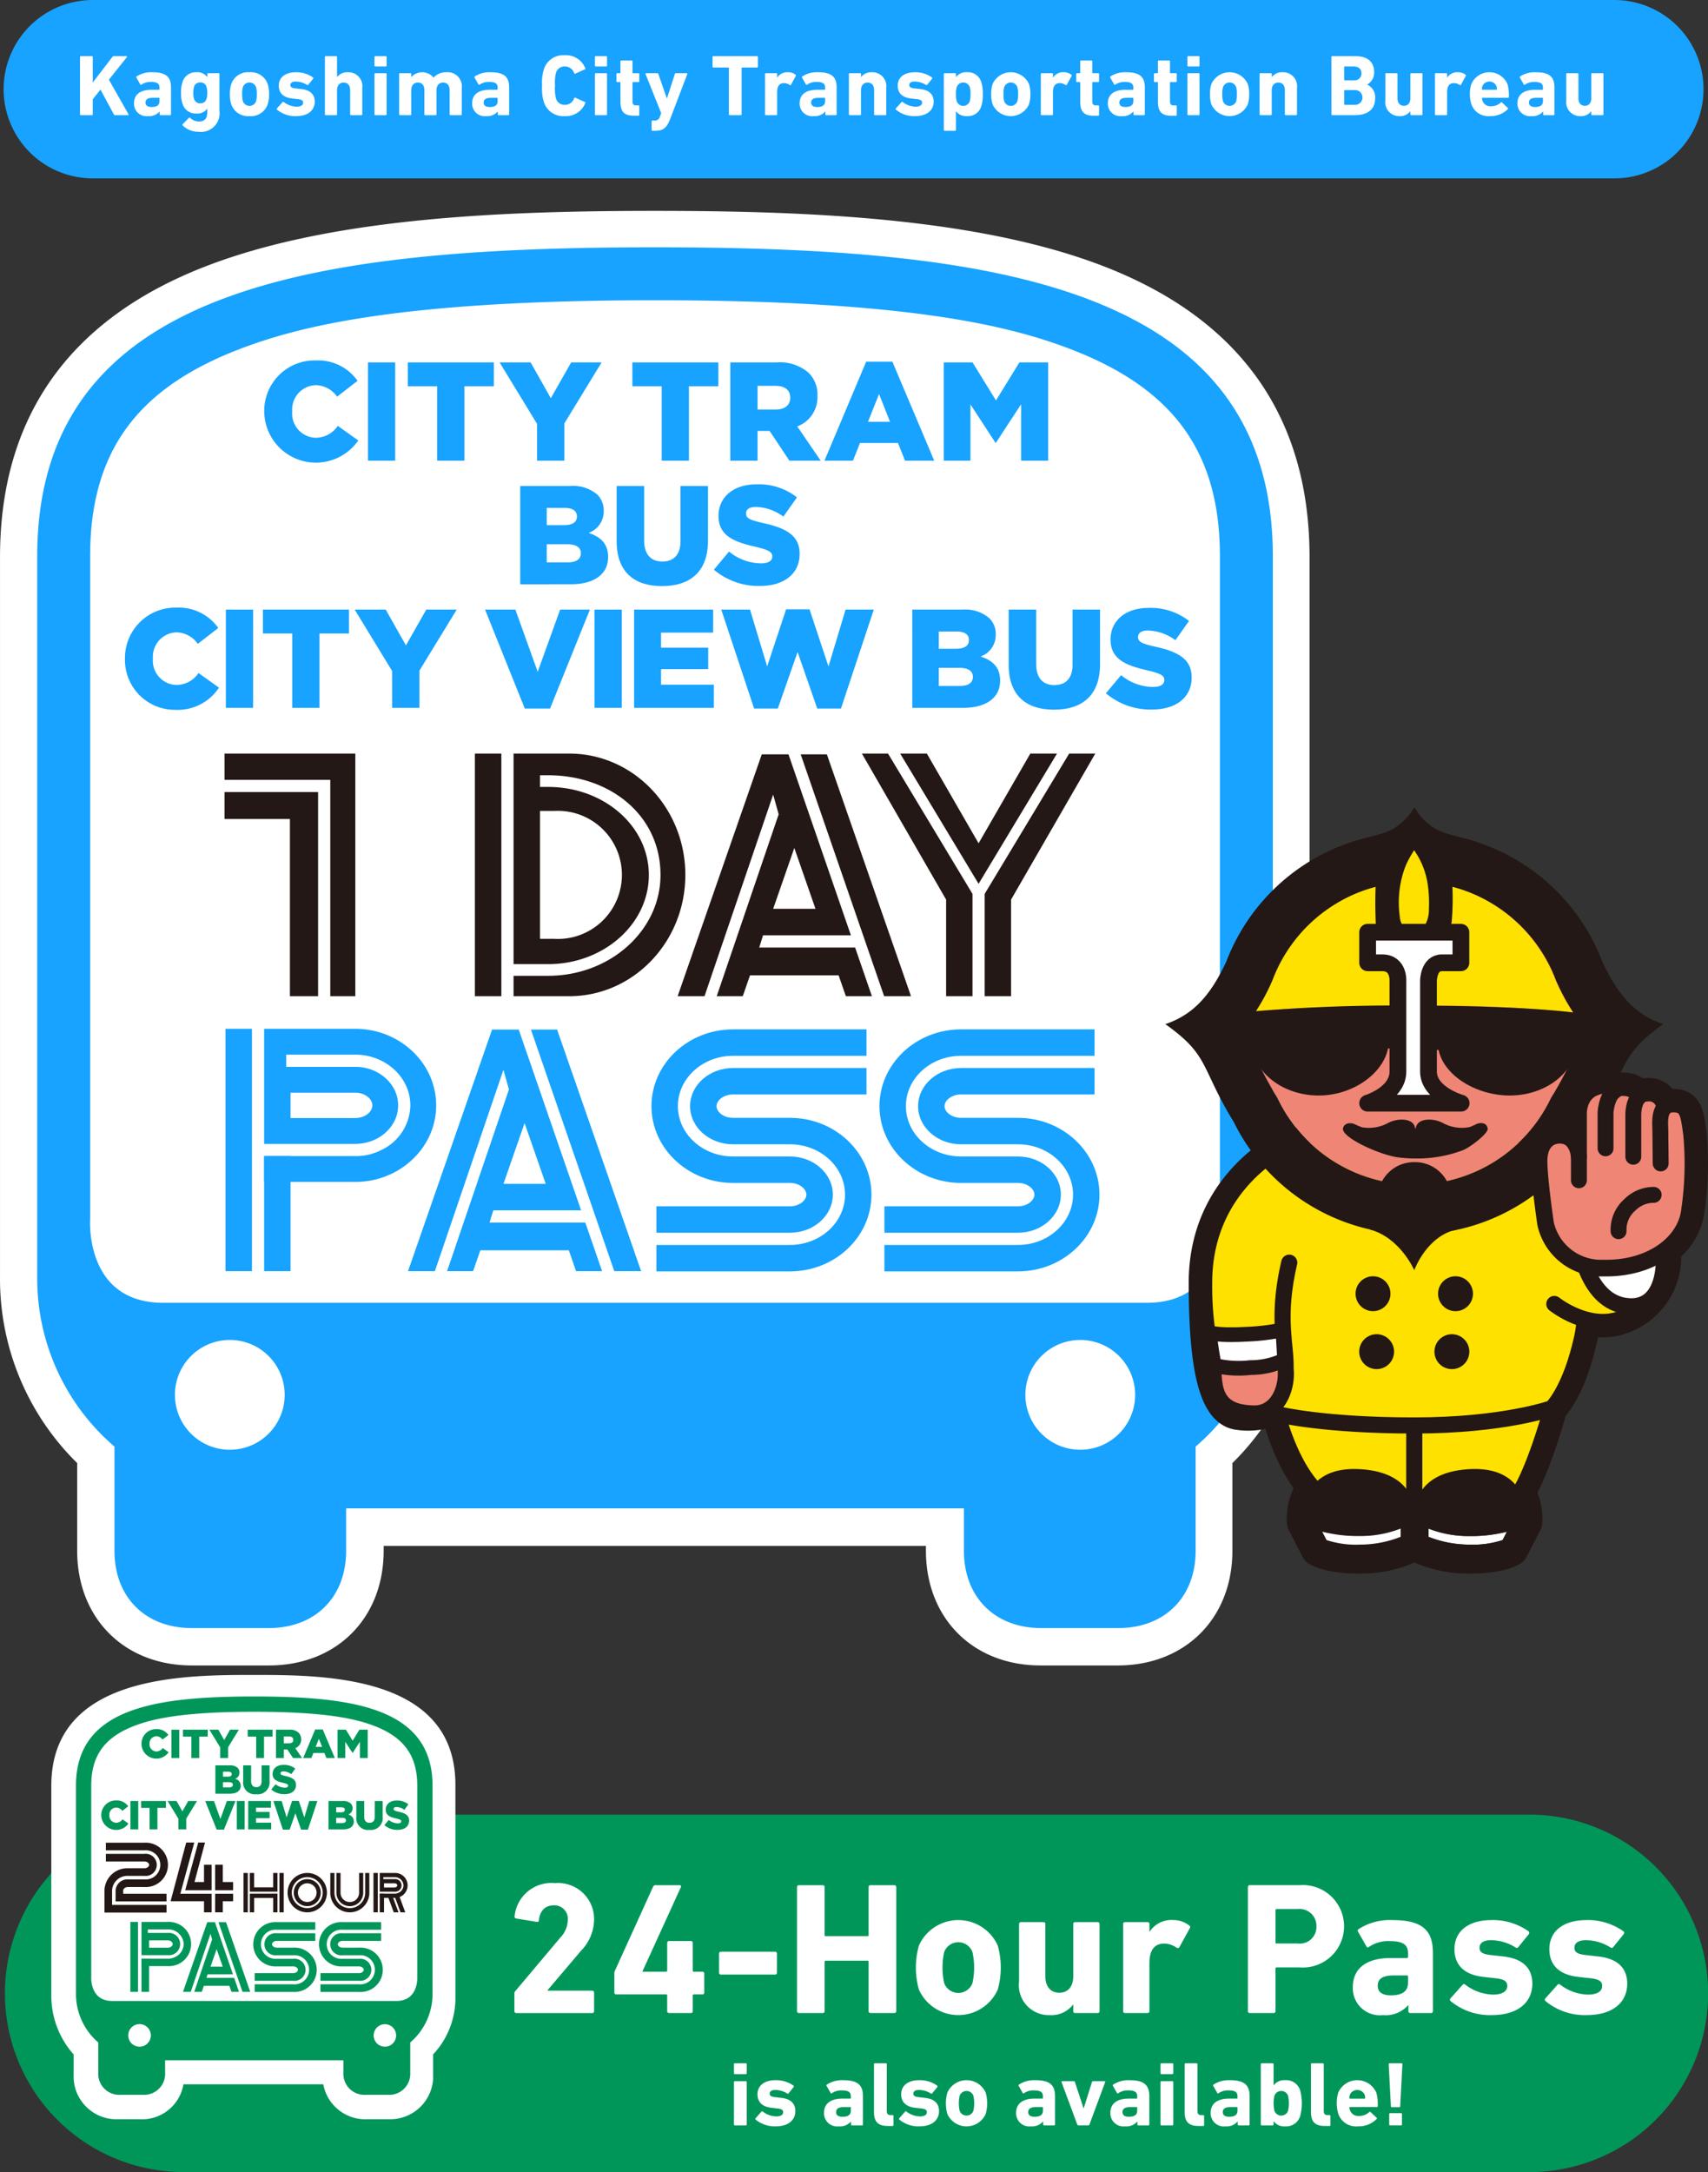 <svg id="レイヤー_1" data-name="レイヤー 1" xmlns="http://www.w3.org/2000/svg" width="80.329mm" height="102.118mm" viewBox="0 0 227.705 289.467">
  <rect x="0" y="0" width="227.705" height="289.467" fill="#333333" stroke="none"/>
  <title>icon-main_24-Hour</title>
  <g>
    <path d="M203.869,289.467H24.483a23.816,23.816,0,0,1-.018-47.632H203.869a23.816,23.816,0,0,1,.078,47.632Z" fill="#00965a"/>
    <path d="M215.212,23.771H12.368A11.885,11.885,0,0,1,12.368,0H215.212a11.885,11.885,0,1,1,.021,23.771h-.021Z" fill="#17a3ff"/>
    <path d="M147.224,35.517c-16.836-6.533-39.742-7.414-59.93-7.414s-43.094.88-59.928,7.411C9.209,42.558.002,55.591.002,74.25v95.866a34.392,34.392,0,0,0,10.286,24.864v11.685c0,9,6.286,15.286,15.287,15.286H35.861c9,0,15.287-6.286,15.287-15.286v-.646h72.293v.646c0,9,6.285,15.286,15.285,15.286H149.012c9,0,15.286-6.286,15.286-15.286V194.982a34.357,34.357,0,0,0,10.286-24.821V74.262C174.589,55.599,165.383,42.564,147.224,35.517Z" fill="#fff"/>
    <g id="Starting_from_Aug-2" data-name="Starting from Aug-2">
      <g>
        <path d="M10.665,7.598a.109.109,0,0,1,.102-.116.113.113,0,0,1,.013,0h1.469a.109.109,0,0,1,.116.103h0a.108.108,0,0,1,0,.013v3.401L14.98,7.586a.205.205,0,0,1,.197-.104h1.678c.069,0,.104.081.046.15l-2.384,2.985,2.604,4.592c.046.081.012.139-.069.139H15.351a.164.164,0,0,1-.174-.104L13.395,11.936l-1.03,1.295v2.001a.109.109,0,0,1-.103.116h0a.104.104,0,0,1-.013,0h-1.469a.109.109,0,0,1-.116-.116Z" fill="#fff"/>
        <path d="M21.401,15.349a.109.109,0,0,1-.116-.103h0a.108.108,0,0,1,0-.013v-.371h-.011a1.845,1.845,0,0,1-1.549.614,1.665,1.665,0,0,1-1.86-1.713c0-1.236.935-1.8,2.326-1.8h1.001a.061.061,0,0,0,.07-.069v-.208c0-.521-.256-.764-1.153-.764a2.086,2.086,0,0,0-1.252.359.092.092,0,0,1-.15-.023l-.519-.913a.111.111,0,0,1,.025-.156h0l.009-.006a3.547,3.547,0,0,1,2.085-.554c1.832,0,2.489.623,2.489,2.021v3.583a.109.109,0,0,1-.103.116h0a.108.108,0,0,1-.013,0Zm-.139-1.863v-.382a.061.061,0,0,0-.07-.069h-.791c-.687,0-1.001.197-1.001.636,0,.393.279.589.815.589C20.914,14.259,21.263,14.006,21.263,13.486Z" fill="#fff"/>
        <path d="M24.352,16.714a.116.116,0,0,1,.001-.164l.01-.009.82-.834a.108.108,0,0,1,.173,0,1.676,1.676,0,0,0,1.156.487c.775,0,1.123-.417,1.123-1.239v-.474h-.012a1.588,1.588,0,0,1-1.435.647,1.829,1.829,0,0,1-1.872-1.354,4.402,4.402,0,0,1-.185-1.396,4.35,4.35,0,0,1,.185-1.396,1.83,1.83,0,0,1,1.872-1.354,1.59,1.59,0,0,1,1.435.647h.012v-.404a.109.109,0,0,1,.103-.116h0a.113.113,0,0,1,.013,0H29.138a.109.109,0,0,1,.116.103v0h0a.107.107,0,0,1,0,.013v4.876a2.483,2.483,0,0,1-2.788,2.812A2.933,2.933,0,0,1,24.352,16.714Zm3.179-3.552a2.383,2.383,0,0,0,.104-.785,2.385,2.385,0,0,0-.104-.785.787.787,0,0,0-.833-.6.804.804,0,0,0-.833.6,2.786,2.786,0,0,0-.093.785,2.784,2.784,0,0,0,.093.785.803.803,0,0,0,.833.6A.787.787,0,0,0,27.531,13.162Z" fill="#fff"/>
        <path d="M30.831,13.903a4.249,4.249,0,0,1-.185-1.351,4.249,4.249,0,0,1,.185-1.351,2.358,2.358,0,0,1,2.428-1.573A2.358,2.358,0,0,1,35.688,11.2a4.249,4.249,0,0,1,.185,1.351,4.249,4.249,0,0,1-.185,1.351,2.358,2.358,0,0,1-2.429,1.573A2.357,2.357,0,0,1,30.831,13.903ZM34.129,13.51a2.916,2.916,0,0,0,.104-.958,2.913,2.913,0,0,0-.104-.959.93.93,0,0,0-1.739,0,2.91,2.91,0,0,0-.104.959,2.914,2.914,0,0,0,.104.958.93.93,0,0,0,1.739,0Z" fill="#fff"/>
        <path d="M36.924,14.608a.111.111,0,0,1-.004-.157h0l.004-.004.75-.844a.111.111,0,0,1,.157-.004h0l.004.004a2.915,2.915,0,0,0,1.711.612c.592,0,.87-.219.87-.531,0-.266-.151-.427-.8-.485l-.626-.069c-1.178-.116-1.823-.705-1.823-1.709,0-1.098.841-1.792,2.299-1.792a3.785,3.785,0,0,1,2.266.694.127.127,0,0,1,.012.174l-.646.797a.112.112,0,0,1-.157.026h0l-.004-.003a2.931,2.931,0,0,0-1.517-.45c-.476,0-.708.185-.708.462,0,.254.139.404.777.462l.615.069c1.316.127,1.858.762,1.858,1.698-.011,1.144-.899,1.919-2.496,1.919A3.798,3.798,0,0,1,36.924,14.608Z" fill="#fff"/>
        <path d="M46.797,15.349a.109.109,0,0,1-.116-.103h0a.108.108,0,0,1,0-.013v-3.212c0-.612-.289-1.017-.868-1.017-.556,0-.88.404-.88,1.017v3.212a.109.109,0,0,1-.102.116.107.107,0,0,1-.013,0h-1.388a.109.109,0,0,1-.115-.102h0a.11.11,0,0,1,0-.013V7.598a.109.109,0,0,1,.115-.116h1.388a.109.109,0,0,1,.115.116v2.666h.012a1.719,1.719,0,0,1,1.447-.636,1.853,1.853,0,0,1,1.908,2.081V15.233a.109.109,0,0,1-.103.116h0a.108.108,0,0,1-.013,0Z" fill="#fff"/>
        <path d="M50.039,8.858a.109.109,0,0,1-.115-.102.11.11,0,0,1,0-.014v-1.145a.109.109,0,0,1,.115-.116h1.388a.109.109,0,0,1,.115.102.112.112,0,0,1,0,.013v1.145a.109.109,0,0,1-.115.116Zm0,6.491a.109.109,0,0,1-.115-.102.111.111,0,0,1,0-.013V9.87a.109.109,0,0,1,.102-.116.11.11,0,0,1,.013,0h1.388a.109.109,0,0,1,.115.102.113.113,0,0,1,0,.013v5.363a.109.109,0,0,1-.115.116Z" fill="#fff"/>
        <path d="M60.059,15.349a.109.109,0,0,1-.116-.103h0a.108.108,0,0,1,0-.013V12.021c0-.612-.301-1.017-.879-1.017-.555,0-.868.404-.868,1.017V15.233a.109.109,0,0,1-.103.116h0a.104.104,0,0,1-.013,0H56.693a.109.109,0,0,1-.116-.103h0a.108.108,0,0,1,0-.013V12.021c0-.612-.289-1.017-.868-1.017-.556,0-.88.404-.88,1.016V15.233a.109.109,0,0,1-.115.116H53.327a.109.109,0,0,1-.115-.102h0a.111.111,0,0,1,0-.013V9.87a.109.109,0,0,1,.102-.116.11.11,0,0,1,.013,0h1.388a.109.109,0,0,1,.115.103.112.112,0,0,1-0.0.013v.394h.012a1.958,1.958,0,0,1,2.95.069h.012a2.284,2.284,0,0,1,1.758-.706,1.875,1.875,0,0,1,2,2.081V15.233a.109.109,0,0,1-.116.116Z" fill="#fff"/>
        <path d="M66.481,15.349a.109.109,0,0,1-.116-.116v-.371h-.011a1.845,1.845,0,0,1-1.549.614,1.666,1.666,0,0,1-1.86-1.713c0-1.236.935-1.8,2.326-1.8H66.273a.061.061,0,0,0,.07-.069v-.208c0-.521-.256-.764-1.153-.764a2.086,2.086,0,0,0-1.252.359.092.092,0,0,1-.15-.023l-.519-.913a.111.111,0,0,1,.025-.156h0l.009-.006a3.547,3.547,0,0,1,2.085-.554c1.832,0,2.489.623,2.489,2.021v3.583a.109.109,0,0,1-.103.116h0a.108.108,0,0,1-.013,0Zm-.139-1.863v-.382a.061.061,0,0,0-.07-.069h-.791c-.687,0-1.001.197-1.001.636,0,.393.279.589.815.589C65.994,14.259,66.343,14.006,66.343,13.486Z" fill="#fff"/>
        <path d="M72.269,11.415a5.913,5.913,0,0,1,.22-2.128,2.707,2.707,0,0,1,2.8-1.931A2.767,2.767,0,0,1,78.031,9.102a.089.089,0,0,1-.058.139l-1.261.567a.111.111,0,0,1-.152-.037l-.01-.021a1.296,1.296,0,0,0-1.25-.891,1.155,1.155,0,0,0-1.18.868,5.407,5.407,0,0,0-.127,1.689,5.403,5.403,0,0,0,.127,1.689,1.155,1.155,0,0,0,1.18.868,1.296,1.296,0,0,0,1.25-.891.111.111,0,0,1,.141-.068l.021.01,1.261.567a.089.089,0,0,1,.058.139,2.768,2.768,0,0,1-2.742,1.746,2.707,2.707,0,0,1-2.8-1.931A5.917,5.917,0,0,1,72.269,11.415Z" fill="#fff"/>
        <path d="M79.426,8.858a.109.109,0,0,1-.115-.116v-1.145a.109.109,0,0,1,.115-.116h1.388a.109.109,0,0,1,.115.102.11.11,0,0,1,0,.013v1.145a.109.109,0,0,1-.101.116.108.108,0,0,1-.014,0Zm0,6.491a.109.109,0,0,1-.115-.102h0a.115.115,0,0,1,0-.013V9.87a.109.109,0,0,1,.102-.116.11.11,0,0,1,.013,0h1.388a.109.109,0,0,1,.115.102.11.11,0,0,1,0,.013v5.363a.109.109,0,0,1-.102.116.112.112,0,0,1-.013,0Z" fill="#fff"/>
        <path d="M84.496,15.423c-1.295,0-1.781-.579-1.781-1.863V11.012a.061.061,0,0,0-.069-.069h-.347a.109.109,0,0,1-.116-.115v-.957a.109.109,0,0,1,.102-.115h0a.11.11,0,0,1,.013,0H82.645a.061.061,0,0,0,.069-.069V8.177a.109.109,0,0,1,.102-.116h0a.113.113,0,0,1,.014,0h1.376a.11.11,0,0,1,.116.116V9.686a.061.061,0,0,0,.069.069h.717a.109.109,0,0,1,.116.102v0h0a.104.104,0,0,1,0,.013v.957a.109.109,0,0,1-.103.115h0a.109.109,0,0,1-.013,0H84.392a.061.061,0,0,0-.069.069v2.478c0,.417.139.556.509.556h.278a.109.109,0,0,1,.116.103v0h0a.113.113,0,0,1,0,.013v1.145a.109.109,0,0,1-.103.116h0a.108.108,0,0,1-.013,0Z" fill="#fff"/>
        <path d="M86.988,17.432a.109.109,0,0,1-.116-.103.108.108,0,0,1,0-.013V16.182a.109.109,0,0,1,.103-.116h0a.108.108,0,0,1,.013,0H87.231a.712.712,0,0,0,.764-.578l.15-.416L86.062,9.87c-.023-.069.023-.116.093-.116h1.481a.146.146,0,0,1,.139.116l1.123,3.237h.023L89.962,9.87a.146.146,0,0,1,.139-.116h1.435c.081,0,.116.046.093.116L89.36,15.824c-.474,1.238-.972,1.608-1.978,1.608Z" fill="#fff"/>
        <path d="M97.286,15.349a.109.109,0,0,1-.116-.103v0h0a.108.108,0,0,1,0-.013V9.066a.061.061,0,0,0-.069-.069H95.11a.109.109,0,0,1-.116-.103.113.113,0,0,1,0-.013V7.598a.109.109,0,0,1,.116-.116h5.82a.109.109,0,0,1,.116.103v0h0a.108.108,0,0,1,0,.013v1.282a.109.109,0,0,1-.103.116h0a.108.108,0,0,1-.013,0H98.94a.061.061,0,0,0-.07.069v6.167a.109.109,0,0,1-.102.116.113.113,0,0,1-.013,0Z" fill="#fff"/>
        <path d="M102.102,15.349a.109.109,0,0,1-.115-.102.115.115,0,0,1,0-.013V9.87a.109.109,0,0,1,.102-.116.11.11,0,0,1,.013,0h1.388a.109.109,0,0,1,.115.102.11.11,0,0,1,0,.013v.475h.012a1.597,1.597,0,0,1,1.458-.718,1.553,1.553,0,0,1,.983.336.115.115,0,0,1,.038.158h0l-.003.005-.648,1.181c-.046.058-.092.058-.162.023a1.369,1.369,0,0,0-.81-.254c-.602.023-.868.462-.868,1.213v2.946a.109.109,0,0,1-.102.116h0a.113.113,0,0,1-.013,0Z" fill="#fff"/>
        <path d="M110.142,15.349a.109.109,0,0,1-.116-.103.108.108,0,0,1,0-.013v-.371h-.011a1.845,1.845,0,0,1-1.549.614,1.665,1.665,0,0,1-1.86-1.713c0-1.236.935-1.8,2.326-1.8h1.001a.061.061,0,0,0,.07-.069v-.208c0-.521-.256-.764-1.153-.764a2.086,2.086,0,0,0-1.252.359.092.092,0,0,1-.15-.023l-.519-.913a.111.111,0,0,1,.025-.156h0l.009-.006a3.548,3.548,0,0,1,2.085-.554c1.832,0,2.489.623,2.489,2.021v3.583a.109.109,0,0,1-.103.116h0a.104.104,0,0,1-.013,0Zm-.139-1.863v-.382a.061.061,0,0,0-.07-.069h-.791c-.687,0-1.001.197-1.001.636,0,.393.279.589.815.589C109.654,14.259,110.003,14.006,110.003,13.486Z" fill="#fff"/>
        <path d="M116.649,15.349a.109.109,0,0,1-.115-.101h0a.107.107,0,0,1,0-.014V12.021c0-.612-.291-1.017-.868-1.017-.556,0-.88.404-.88,1.016v3.213a.109.109,0,0,1-.102.116h0a.11.11,0,0,1-.013,0h-1.388a.109.109,0,0,1-.115-.102h0a.11.11,0,0,1,0-.013V9.87a.109.109,0,0,1,.102-.116.11.11,0,0,1,.013,0h1.388a.109.109,0,0,1,.115.103.113.113,0,0,1-0.0.013v.394h.012a1.719,1.719,0,0,1,1.446-.636,1.853,1.853,0,0,1,1.908,2.081V15.233a.109.109,0,0,1-.101.116h0a.104.104,0,0,1-.014,0Z" fill="#fff"/>
        <path d="M119.438,14.608a.112.112,0,0,1-.003-.158l0-0h0l.003-.003.75-.844a.112.112,0,0,1,.159-.003l.003.003a2.911,2.911,0,0,0,1.711.612c.592,0,.87-.219.87-.531,0-.266-.15-.427-.801-.485l-.626-.069c-1.178-.116-1.823-.705-1.823-1.709,0-1.098.842-1.792,2.299-1.792a3.784,3.784,0,0,1,2.266.694.127.127,0,0,1,.012.174l-.645.797a.114.114,0,0,1-.159.026h0l-.004-.003a2.929,2.929,0,0,0-1.516-.45c-.477,0-.708.185-.708.462,0,.254.139.404.777.462l.614.069c1.316.127,1.858.762,1.858,1.698-.012,1.144-.899,1.919-2.496,1.919A3.798,3.798,0,0,1,119.438,14.608Z" fill="#fff"/>
        <path d="M125.944,17.431a.109.109,0,0,1-.115-.103.108.108,0,0,1,0-.013V9.87a.109.109,0,0,1,.102-.116.11.11,0,0,1,.013,0H127.332a.109.109,0,0,1,.115.116v.405h.012a1.658,1.658,0,0,1,1.473-.648,1.838,1.838,0,0,1,1.896,1.342,4.848,4.848,0,0,1,.196,1.582,4.894,4.894,0,0,1-.196,1.582,1.85,1.85,0,0,1-1.896,1.342,1.659,1.659,0,0,1-1.473-.647h-.012v2.488a.109.109,0,0,1-.102.116.112.112,0,0,1-.013,0ZM129.28,13.51a3.024,3.024,0,0,0,.104-.958,3.022,3.022,0,0,0-.104-.959.922.922,0,0,0-1.728-.001,3.016,3.016,0,0,0-.104.959,3.02,3.02,0,0,0,.104.959.922.922,0,0,0,1.728.001Z" fill="#fff"/>
        <path d="M132.326,13.903a4.249,4.249,0,0,1-.185-1.351,4.249,4.249,0,0,1,.185-1.351,2.661,2.661,0,0,1,4.856,0,4.247,4.247,0,0,1,.186,1.351,4.247,4.247,0,0,1-.186,1.351,2.661,2.661,0,0,1-4.856,0ZM135.624,13.51a2.914,2.914,0,0,0,.105-.958,2.91,2.91,0,0,0-.105-.959.929.929,0,0,0-1.738,0,2.884,2.884,0,0,0-.104.959,2.888,2.888,0,0,0,.104.958.929.929,0,0,0,1.738,0Z" fill="#fff"/>
        <path d="M138.873,15.349a.109.109,0,0,1-.115-.102.113.113,0,0,1,0-.013V9.87a.109.109,0,0,1,.102-.116.11.11,0,0,1,.013,0h1.388a.109.109,0,0,1,.115.102.113.113,0,0,1,0,.013v.475h.012a1.597,1.597,0,0,1,1.458-.718,1.553,1.553,0,0,1,.983.336.115.115,0,0,1,.038.158l0,0h0l-.003.004-.648,1.181c-.046.058-.093.058-.162.023a1.368,1.368,0,0,0-.81-.254c-.602.023-.868.462-.868,1.213v2.946a.109.109,0,0,1-.102.116h0a.108.108,0,0,1-.013,0Z" fill="#fff"/>
        <path d="M145.794,15.423c-1.296,0-1.782-.579-1.782-1.863V11.012a.061.061,0,0,0-.069-.069h-.347a.11.11,0,0,1-.116-.103.114.114,0,0,1-0-.012v-.957a.11.11,0,0,1,.104-.115.111.111,0,0,1,.012 0h.347a.061.061,0,0,0,.069-.051h0a.061.061,0,0,0,0-.018V8.177a.11.11,0,0,1,.103-.116.111.111,0,0,1,.013,0h1.376a.109.109,0,0,1,.116.116V9.686a.061.061,0,0,0,.069.069h.718a.109.109,0,0,1,.115.115v.957a.109.109,0,0,1-.102.115h0a.105.105,0,0,1-.013,0h-.718a.061.061,0,0,0-.069.069v2.478c0,.417.139.556.509.556h.278a.109.109,0,0,1,.115.116v1.145a.109.109,0,0,1-.102.116.11.11,0,0,1-.013,0Z" fill="#fff"/>
        <path d="M151.23,15.349a.109.109,0,0,1-.115-.102.117.117,0,0,1,0-.013v-.371h-.012a1.845,1.845,0,0,1-1.549.614,1.665,1.665,0,0,1-1.86-1.713c0-1.236.935-1.8,2.326-1.8h1.002a.061.061,0,0,0,.069-.069v-.208c0-.521-.256-.764-1.152-.764a2.085,2.085,0,0,0-1.253.359.092.092,0,0,1-.149-.023l-.52-.913a.111.111,0,0,1,.024-.155l.01-.007a3.552,3.552,0,0,1,2.085-.554c1.832,0,2.489.623,2.489,2.021v3.583a.109.109,0,0,1-.102.116.112.112,0,0,1-.013,0Zm-.139-1.863v-.382a.062.062,0,0,0-.069-.069h-.792c-.688,0-1.002.197-1.002.636,0,.393.279.589.815.589C150.742,14.259,151.092,14.006,151.092,13.486Z" fill="#fff"/>
        <path d="M156.153,15.423c-1.296,0-1.782-.579-1.782-1.863V11.012a.061.061,0,0,0-.069-.069h-.347a.11.11,0,0,1-.116-.103.112.112,0,0,1,0-.012v-.957a.11.11,0,0,1,.104-.115.111.111,0,0,1,.012 0h.347a.061.061,0,0,0,.069-.051h0a.061.061,0,0,0,0-.018V8.177a.11.11,0,0,1,.103-.116.114.114,0,0,1,.013,0h1.376a.109.109,0,0,1,.116.116V9.686a.061.061,0,0,0,.069.069h.718a.109.109,0,0,1,.115.115v.957a.109.109,0,0,1-.115.115h-.718a.061.061,0,0,0-.069.069v2.478c0,.417.139.556.509.556h.278a.109.109,0,0,1,.115.102v0a.113.113,0,0,1,0,.013v1.145a.109.109,0,0,1-.102.116.112.112,0,0,1-.013,0Z" fill="#fff"/>
        <path d="M158.411,8.858a.109.109,0,0,1-.115-.102h0a.103.103,0,0,1,0-.014v-1.145a.109.109,0,0,1,.102-.116h0a.108.108,0,0,1,.013,0h1.388a.109.109,0,0,1,.115.116v1.145a.109.109,0,0,1-.115.116Zm0,6.491a.109.109,0,0,1-.115-.116V9.87a.109.109,0,0,1,.102-.116h0a.112.112,0,0,1,.013,0h1.388a.109.109,0,0,1,.115.116v5.363a.109.109,0,0,1-.102.116h0a.113.113,0,0,1-.013,0Z" fill="#fff"/>
        <path d="M161.495,13.903a4.248,4.248,0,0,1-.185-1.351,4.248,4.248,0,0,1,.185-1.351,2.661,2.661,0,0,1,4.856,0,4.247,4.247,0,0,1,.186,1.351,4.247,4.247,0,0,1-.186,1.351,2.661,2.661,0,0,1-4.856,0ZM164.793,13.51a2.914,2.914,0,0,0,.104-.958,2.91,2.91,0,0,0-.104-.959.929.929,0,0,0-1.738,0,2.884,2.884,0,0,0-.104.959,2.887,2.887,0,0,0,.104.958.929.929,0,0,0,1.738,0Z" fill="#fff"/>
        <path d="M171.408,15.349a.109.109,0,0,1-.115-.116V12.021c0-.612-.29-1.017-.868-1.017-.556,0-.88.404-.88,1.016v3.213a.109.109,0,0,1-.102.116h0a.113.113,0,0,1-.013,0H168.042a.109.109,0,0,1-.115-.102.113.113,0,0,1,0-.013V9.87a.109.109,0,0,1,.102-.116.11.11,0,0,1,.013,0h1.388a.109.109,0,0,1,.115.116v.394h.012a1.72,1.72,0,0,1,1.446-.636,1.853,1.853,0,0,1,1.908,2.081V15.233a.109.109,0,0,1-.102.116h0a.108.108,0,0,1-.013,0Z" fill="#fff"/>
        <path d="M177.497,7.597a.11.11,0,0,1,.104-.116h0a.111.111,0,0,1,.013,0h3.068c1.715,0,2.514.845,2.514,2.095a1.788,1.788,0,0,1-.916,1.677v.023a1.855,1.855,0,0,1,1.053,1.78c0,1.551-1.029,2.292-2.731,2.292h-2.987a.11.11,0,0,1-.116-.103v0a.11.11,0,0,1,0-.013Zm2.977,3.104a.902.902,0,0,0,1.031-.927c0-.579-.383-.916-1.031-.916h-1.206a.062.062,0,0,0-.069.07v1.704a.062.062,0,0,0,.069.069Zm-1.206,3.271h1.299a.988.988,0,1,0,0-1.969h-1.299a.062.062,0,0,0-.069.07V13.903a.061.061,0,0,0,.069.069Z" fill="#fff"/>
        <path d="M188.141,15.349a.11.11,0,0,1-.116-.103h0a.114.114,0,0,1,0-.013v-.405h-.011a1.679,1.679,0,0,1-1.438.647,1.842,1.842,0,0,1-1.885-2.082V9.87a.109.109,0,0,1,.102-.116.112.112,0,0,1,.013,0h1.388a.109.109,0,0,1,.115.116v3.212c0,.601.29,1.017.858,1.017.557,0,.857-.404.857-1.016V9.87a.11.11,0,0,1,.104-.116h0a.107.107,0,0,1,.013,0h1.387a.11.11,0,0,1,.116.103v0a.106.106,0,0,1,0,.013V15.233a.11.11,0,0,1-.104.116h0a.112.112,0,0,1-.013,0Z" fill="#fff"/>
        <path d="M191.421,15.349a.109.109,0,0,1-.115-.102.113.113,0,0,1,0-.013V9.87a.109.109,0,0,1,.102-.116.11.11,0,0,1,.013,0h1.388a.109.109,0,0,1,.115.102.113.113,0,0,1,0,.013v.475h.012a1.597,1.597,0,0,1,1.458-.718,1.553,1.553,0,0,1,.983.336.115.115,0,0,1,.038.158v0h0l-.003.004-.648,1.181c-.046.058-.093.058-.162.023a1.368,1.368,0,0,0-.81-.254c-.602.023-.868.462-.868,1.213v2.946a.109.109,0,0,1-.102.116h0a.108.108,0,0,1-.013,0Z" fill="#fff"/>
        <path d="M196.158,13.881a4.063,4.063,0,0,1-.196-1.331,4.074,4.074,0,0,1,.186-1.338,2.632,2.632,0,0,1,4.824-.012,5.33,5.33,0,0,1,.186,1.719.113.113,0,0,1-.128.115h-3.39a.062.062,0,0,0-.069.07,1.233,1.233,0,0,0,.069.313,1.101,1.101,0,0,0,1.157.742,1.798,1.798,0,0,0,1.284-.499c.058-.046.115-.058.162,0l.764.717a.104.104,0,0,1,.026.145l-.015.017a3.207,3.207,0,0,1-2.384.933A2.376,2.376,0,0,1,196.158,13.881Zm3.333-1.918a.061.061,0,0,0,.069-.069,1.403,1.403,0,0,0-.058-.416,1.024,1.024,0,0,0-1.875,0,1.403,1.403,0,0,0-.058.416.061.061,0,0,0,.069.069Z" fill="#fff"/>
        <path d="M205.839,15.349a.109.109,0,0,1-.115-.102.113.113,0,0,1,0-.013v-.371h-.012a1.845,1.845,0,0,1-1.549.614,1.665,1.665,0,0,1-1.86-1.713c0-1.236.935-1.8,2.326-1.8h1.002a.061.061,0,0,0,.069-.069v-.208c0-.521-.256-.764-1.152-.764a2.085,2.085,0,0,0-1.253.359.092.092,0,0,1-.149-.023l-.52-.913a.111.111,0,0,1,.024-.155l.01-.007a3.552,3.552,0,0,1,2.085-.554c1.832,0,2.489.623,2.489,2.021v3.583a.109.109,0,0,1-.102.116.112.112,0,0,1-.013,0Zm-.139-1.863v-.382a.062.062,0,0,0-.069-.069h-.792c-.688,0-1.002.197-1.002.636,0,.393.279.589.815.589C205.351,14.259,205.7,14.006,205.7,13.486Z" fill="#fff"/>
        <path d="M212.262,15.349a.11.11,0,0,1-.116-.103h0a.107.107,0,0,1,0-.013v-.405h-.011a1.679,1.679,0,0,1-1.438.647,1.842,1.842,0,0,1-1.885-2.082V9.87a.109.109,0,0,1,.102-.116.11.11,0,0,1,.013,0h1.388a.109.109,0,0,1,.115.102.113.113,0,0,1,0,.013v3.212c0,.601.29,1.017.858,1.017.557,0,.857-.404.857-1.016V9.87a.11.11,0,0,1,.104-.116h0a.107.107,0,0,1,.013,0h1.387a.11.11,0,0,1,.116.103v0a.106.106,0,0,1,0,.013V15.233a.11.11,0,0,1-.104.116.112.112,0,0,1-.013,0Z" fill="#fff"/>
      </g>
    </g>
    <g>
      <g>
        <g>
          <g>
            <path d="M101.219,126.275l.503-1.628h11.719l-8.322-24.115h-3.563L90.341,132.761h3.582l9.153-26.87.732,2.63L95.551,132.761h3.471l.968-2.783h11.81l.968,2.783h3.471l-2.238-6.486Zm4.677-13.268,2.82,8.105H103.076Z" fill="#231815"/>
            <polygon points="110.237 100.532 106.747 100.532 117.869 132.761 121.451 132.761 110.237 100.532" fill="#231815"/>
          </g>
          <g>
            <rect x="63.312" y="100.427" width="3.527" height="32.334" fill="#231815"/>
            <path d="M75.889,100.427H68.466v28.061h4.605c7.405,0,13.43-5.331,13.43-11.884s-6.024-11.732-13.43-11.732h-1.078v-1.556h1.078c8.263,0,14.985,5.327,14.985,13.287,0,7.411-6.722,13.44-14.985,13.44H68.466v2.718H71.993v-0l3.896 0c8.548,0,15.478-7.238,15.478-16.167S84.437,100.427,75.889,100.427Zm-1.977,7.644a8.536,8.536,0,1,1,0,17.047l-1.919-0V108.071Z" fill="#231815"/>
          </g>
          <g>
            <polygon points="42.406 132.761 42.406 105.553 29.932 105.553 29.932 109.146 38.651 109.146 38.651 132.761 42.406 132.761" fill="#231815"/>
            <polygon points="38.651 100.427 29.932 100.427 29.932 103.926 44.033 103.926 44.033 132.761 47.371 132.761 47.371 100.427 38.651 100.427" fill="#231815"/>
          </g>
          <g>
            <polygon points="140.915 100.427 137.359 100.427 130.462 112.384 123.565 100.427 120.009 100.427 130.462 117.783 140.915 100.427" fill="#231815"/>
            <polygon points="142.537 100.427 131.273 119.129 131.273 132.761 134.791 132.761 134.791 119.89 146.017 100.427 142.537 100.427" fill="#231815"/>
            <polygon points="118.388 100.427 114.907 100.427 126.133 119.89 126.133 132.761 129.652 132.761 129.652 119.129 118.388 100.427" fill="#231815"/>
          </g>
        </g>
        <g>
          <g>
            <path d="M97.721,157.644h7.588c1.296,0,2.199.822,2.199,1.559s-.903,1.559-2.199,1.559H87.507v3.523h17.801c3.155,0,5.722-2.28,5.722-5.082,0-2.802-2.567-5.082-5.722-5.082H97.721c-4.051,0-7.348-3.009-7.348-6.708s3.296-6.708,7.348-6.708h17.801V137.183H97.721c-5.994,0-10.87,4.589-10.87,10.23S91.727,157.644,97.721,157.644Z" fill="#17a3ff"/>
            <path d="M105.309,148.973H97.721c-1.296,0-2.199-.822-2.199-1.559s.903-1.559,2.199-1.559h17.801V142.332H97.721c-3.155,0-5.722,2.28-5.722,5.082,0,2.802,2.567,5.082,5.722,5.082h7.588c4.051,0,7.348,3.009,7.348,6.708s-3.296,6.708-7.348,6.708H87.507v3.523h17.801c5.994,0,10.87-4.589,10.87-10.23S111.303,148.973,105.309,148.973Z" fill="#17a3ff"/>
          </g>
          <g>
            <path d="M128.119,157.644H135.707c1.296,0,2.199.822,2.199,1.559s-.903,1.559-2.199,1.559H117.906v3.523H135.707c3.155,0,5.722-2.28,5.722-5.082,0-2.802-2.567-5.082-5.722-5.082h-7.588c-4.051,0-7.348-3.009-7.348-6.708s3.296-6.708,7.348-6.708h17.801V137.183H128.119c-5.994,0-10.87,4.589-10.87,10.23S122.125,157.644,128.119,157.644Z" fill="#17a3ff"/>
            <path d="M135.707,148.973h-7.588c-1.296,0-2.199-.822-2.199-1.559s.903-1.559,2.199-1.559h17.801V142.332H128.119c-3.155,0-5.722,2.28-5.722,5.082,0,2.802,2.567,5.082,5.722,5.082H135.707c4.051,0,7.348,3.009,7.348,6.708s-3.296,6.708-7.348,6.708H117.906v3.523H135.707c5.994,0,10.87-4.589,10.87-10.23S141.701,148.973,135.707,148.973Z" fill="#17a3ff"/>
          </g>
          <g>
            <g>
              <rect x="30.065" y="137.107" width="3.523" height="32.297" fill="#17a3ff"/>
              <path d="M35.214,157.511H47.358c5.95,0,10.79-4.577,10.79-10.202s-4.84-10.202-10.79-10.202H35.214v15.336H47.358c3.155,0,5.722-2.303,5.722-5.134s-2.567-5.134-5.722-5.134H38.155V140.55h9.203c4.051,0,7.348,3.032,7.348,6.759a6.711,6.711,0,0,1-3.857,5.947,7.366,7.366,0,0,1-3.49.813H35.214Zm3.523-11.893H47.358c1.235,0,2.279.774,2.279,1.691s-1.044,1.691-2.279,1.691H38.736Z" fill="#17a3ff"/>
            </g>
            <rect x="35.214" y="154.069" width="3.523" height="15.335" fill="#17a3ff"/>
          </g>
          <g>
            <path d="M65.264,162.926l.502-1.626H77.471l-8.313-24.087H65.6L54.398,169.404h3.578l9.142-26.838.731,2.627-8.247,24.211h3.467l.967-2.78H75.833l.967,2.78h3.467l-2.236-6.478Zm4.671-13.253,2.817,8.096h-5.634Z" fill="#17a3ff"/>
            <polygon points="74.271 137.213 70.784 137.213 81.894 169.404 85.472 169.404 74.271 137.213" fill="#17a3ff"/>
          </g>
        </g>
      </g>
      <path d="M87.326,32.958c-45.3,0-82.364,5.148-82.364,41.182V170.131a29.5,29.5,0,0,0,10.296,22.65v13.889c0,6.177,4.118,10.296,10.296,10.296H35.848c6.177,0,10.296-4.118,10.296-10.296v-5.653h82.364v5.653c0,6.177,4.118,10.296,10.296,10.296h10.296c6.177,0,10.296-4.118,10.296-10.296v-13.889A29.5,29.5,0,0,0,169.69,170.131V74.14C169.69,38.105,132.626,32.958,87.326,32.958ZM30.637,193.206a7.317,7.317,0,1,1,7.317-7.317h0a7.317,7.317,0,0,1-7.316,7.317Zm113.379,0a7.317,7.317,0,1,1,7.317-7.317h0a7.317,7.317,0,0,1-7.316,7.317Zm8.89-19.585H21.746c-10.496,0-9.73-11.126-9.73-11.126V74.14c0-13.754,6.073-22.244,19.691-27.527,7.922-3.073,21.403-6.601,55.618-6.601h0c34.216,0,47.697,3.527,55.618,6.601,13.619,5.283,19.691,13.773,19.691,27.527v88.356s.766,11.126-9.73,11.126Z" fill="#17a3ff"/>
      <g id="Starting_from_Aug" data-name="Starting from Aug">
        <g>
          <path d="M35.229,54.882v-.037a6.712,6.712,0,0,1,6.611-6.812h0q.137-.002.274.002a6.442,6.442,0,0,1,5.556,2.713l-2.731,2.114a3.555,3.555,0,0,0-2.863-1.534,3.255,3.255,0,0,0-3.129,3.377v0q.002.051.006.103v.038a3.239,3.239,0,0,0,2.968,3.489q.078.006.156.009a3.579,3.579,0,0,0,2.956-1.59L47.764,58.699a6.883,6.883,0,0,1-12.535-3.817Z" fill="#17a3ff"/>
          <path d="M49.056,48.297h3.63V61.393H49.056Z" fill="#17a3ff"/>
          <path d="M58.28,51.478H54.37v-3.18H65.838v3.18H61.909v9.915H58.28Z" fill="#17a3ff"/>
          <path d="M71.6,56.492l-4.995-8.195h4.135l2.694,4.771,2.712-4.771h4.059L75.23,56.435v4.958H71.6Z" fill="#17a3ff"/>
          <path d="M88.214,51.478H84.304v-3.18h11.468v3.18H91.844v9.915H88.214Z" fill="#17a3ff"/>
          <path d="M97.363,48.297h6.193a5.796,5.796,0,0,1,4.265,1.403,4.088,4.088,0,0,1,1.16,3.049v.038a4.15,4.15,0,0,1-2.694,4.041l3.125,4.564h-4.173l-2.638-3.965h-1.609v3.965H97.363Zm6.043,6.286c1.216,0,1.945-.599,1.945-1.553v-.038c0-1.047-.767-1.571-1.964-1.571h-2.395v3.162Z" fill="#17a3ff"/>
          <path d="M115.474,48.204h3.498l5.574,13.189h-3.891l-.935-2.357h-5.07l-.935,2.357h-3.798Zm3.18,8.008-1.459-3.704-1.477,3.704Z" fill="#17a3ff"/>
          <path d="M125.82,48.297h3.836l3.124,5.07,3.125-5.07h3.835V61.393h-3.611V53.872l-3.349,5.126h-.075l-3.33-5.107v7.502h-3.555Z" fill="#17a3ff"/>
          <path d="M69.355,64.769h6.717a4.904,4.904,0,0,1,3.573,1.159,2.948,2.948,0,0,1,.842,2.133v.038a3.032,3.032,0,0,1-2.02,2.919c1.59.524,2.6,1.421,2.6,3.199v.037c0,2.245-1.833,3.611-4.958,3.611H69.355Zm7.558,4.041c0-.73-.58-1.123-1.647-1.123H72.891v2.301h2.282c1.104,0,1.74-.375,1.74-1.142Zm-1.253,3.722H72.891V74.946h2.806c1.123,0,1.74-.43,1.74-1.197v-.037c0-.711-.561-1.179-1.777-1.179Z" fill="#17a3ff"/>
          <path d="M82.209,72.121V64.769h3.667v7.277c0,1.89.954,2.787,2.414,2.787,1.478,0,2.432-.86,2.432-2.693V64.769h3.667v7.258c0,4.209-2.414,6.08-6.136,6.08C84.547,78.108,82.209,76.218,82.209,72.121Z" fill="#17a3ff"/>
          <path d="M95.175,75.919l2.02-2.414a6.785,6.785,0,0,0,4.247,1.572c.991,0,1.515-.337,1.515-.898v-.037c0-.562-.43-.843-2.226-1.273-2.787-.636-4.939-1.421-4.939-4.097v-.037c0-2.432,1.926-4.191,5.07-4.191a8.246,8.246,0,0,1,5.388,1.739l-1.815,2.563a6.429,6.429,0,0,0-3.667-1.291c-.88,0-1.31.356-1.31.843v.037c0,.599.449.861,2.282,1.272,2.993.655,4.864,1.628,4.864,4.079v.037c0,2.675-2.114,4.265-5.294,4.265A9.181,9.181,0,0,1,95.175,75.919Z" fill="#17a3ff"/>
          <path d="M16.66,87.825v-.037a6.712,6.712,0,0,1,6.611-6.812q.137-.002.274.002a6.444,6.444,0,0,1,5.556,2.712L26.37,85.805a3.553,3.553,0,0,0-2.863-1.534,3.255,3.255,0,0,0-3.129,3.375h0q.002.052.006.104v.038a3.239,3.239,0,0,0,2.968,3.489h0q.078.006.156.009a3.578,3.578,0,0,0,2.956-1.591L29.195,91.642a6.593,6.593,0,0,1-5.78,2.955,6.65,6.65,0,0,1-6.755-6.545Q16.658,87.939,16.66,87.825Z" fill="#17a3ff"/>
          <path d="M30.112,81.24h3.63V94.335H30.112Z" fill="#17a3ff"/>
          <path d="M38.961,84.42H35.051v-3.18h11.468v3.18H42.591v9.915H38.961Z" fill="#17a3ff"/>
          <path d="M52.283,89.434l-4.995-8.194h4.135l2.694,4.77,2.712-4.77H60.888l-4.976,8.138v4.958H52.283Z" fill="#17a3ff"/>
          <path d="M64.668,81.24h4.041l2.974,8.287,2.993-8.287h3.966L73.33,94.429H69.963Z" fill="#17a3ff"/>
          <path d="M79.262,81.24H82.891V94.335H79.262Z" fill="#17a3ff"/>
          <path d="M84.537,81.24H95.07v3.068H88.129V86.31h6.286v2.862H88.129v2.077h7.034v3.087H84.537Z" fill="#17a3ff"/>
          <path d="M96.157,81.24h3.835l2.282,7.577,2.526-7.614H107.924l2.526,7.614,2.282-7.577h3.76l-4.378,13.189H108.953l-2.619-7.539-2.638,7.539H100.535Z" fill="#17a3ff"/>
          <path d="M121.619,81.24h6.717a4.9,4.9,0,0,1,3.573,1.16,2.945,2.945,0,0,1,.842,2.133v.037a3.032,3.032,0,0,1-2.02,2.919c1.59.524,2.601,1.421,2.601,3.199v.037c0,2.245-1.834,3.611-4.958,3.611h-6.753Zm7.558,4.041c0-.73-.58-1.123-1.647-1.123h-2.376v2.301h2.282c1.105,0,1.74-.375,1.74-1.141Zm-1.253,3.722h-2.769v2.414h2.806c1.123,0,1.74-.43,1.74-1.197v-.037C129.701,89.472,129.14,89.003,127.924,89.003Z" fill="#17a3ff"/>
          <path d="M134.473,88.592V81.24h3.667v7.277c0,1.89.954,2.787,2.414,2.787,1.478,0,2.432-.86,2.432-2.693v-7.371h3.667v7.258c0,4.209-2.414,6.08-6.136,6.08C136.811,94.579,134.473,92.689,134.473,88.592Z" fill="#17a3ff"/>
          <path d="M147.439,92.39l2.02-2.414a6.785,6.785,0,0,0,4.247,1.572c.991,0,1.515-.337,1.515-.898v-.037c0-.562-.43-.843-2.226-1.273-2.787-.636-4.939-1.421-4.939-4.097v-.037c0-2.432,1.926-4.191,5.07-4.191a8.248,8.248,0,0,1,5.388,1.739l-1.815,2.563a6.434,6.434,0,0,0-3.667-1.29c-.88,0-1.31.355-1.31.842v.037c0,.599.449.861,2.282,1.272,2.993.655,4.864,1.628,4.864,4.079v.037c0,2.675-2.114,4.265-5.294,4.265A9.181,9.181,0,0,1,147.439,92.39Z" fill="#17a3ff"/>
        </g>
      </g>
    </g>
    <g>
      <path d="M225.464,151.166c-.376-2.761-.511-3.985-2.383-3.985a1.577,1.577,0,0,0-1.215.451,2.005,2.005,0,0,0-2.292-1.896,1.451,1.451,0,0,0-1.148.515l.013-.019s-.22-1.242-2.097-1.242a1.732,1.732,0,0,0-1.192.451,2.004,2.004,0,0,0-2.321-.543c-2.505.809-2.334,3.647-2.334,3.647v5.615l-.004-.003s-.136-2.664-2.334-2.805a2.508,2.508,0,0,0-2.248.978H171.874c.247.079-11.341,4.848-11.341,18.637,0,11.263,1.35,17.224,4.635,17.551a8.945,8.945,0,0,0,5.221-.849s.101.456.294,1.173l-.294-.019s1.424,5.75,4.546,9.317a7.625,7.625,0,0,0-1.318,4.769l1.896,3.689s1.448,1.059,5.764,1.059a16.188,16.188,0,0,0,7.309-1.684,16.204,16.204,0,0,0,7.31,1.684c4.316,0,5.765-1.059,5.765-1.059l1.895-3.689a7.927,7.927,0,0,0-.882-4.101q.289-.475.576-1.044c.146-.288.29-.592.433-.907.358-.787.705-1.645,1.032-2.511.131-.346.258-.693.381-1.038q.092-.258.181-.514c.95-2.722,1.612-5.126,1.612-5.126l-0.0 0v-0s2.463-2.301,4.025-9.37a18.092,18.092,0,0,0,.356-2.483,8.099,8.099,0,0,0,3.585.263,8.699,8.699,0,0,0,7.165-9.563,7.744,7.744,0,0,0,3.165-5.198A42.595,42.595,0,0,0,225.464,151.166ZM188.258,199.832h.658a6.107,6.107,0,0,0-.33,1.339,6.073,6.073,0,0,0-.328-1.339Z" fill="none" stroke="#231815" stroke-linecap="round" stroke-linejoin="round" stroke-width="4.118"/>
      <g>
        <path d="M221.736,164.507c-1.593-7.049-15.673-12.176-15.673-12.176H171.874c.247.079-11.341,4.848-11.341,18.636,0,11.263,1.35,17.224,4.635,17.551a8.944,8.944,0,0,0,5.221-.849s1.98,9.203,6.417,12.164h25.132c2.305-2.548,4.952-12.164,4.952-12.164s2.463-2.301,4.025-9.37a18.094,18.094,0,0,0,.356-2.483,8.099,8.099,0,0,0,3.585.263c3.949-.655,8.471-4.518,6.88-11.572" fill="#ffe100"/>
        <path d="M209.435,160.219s3.044,11.012,1.48,18.08c-1.563,7.069-4.025,9.37-4.025,9.37s-6.36,2.3-18.344,2.3c-11.988,0-17.908-1.433-17.908-1.433" fill="none" stroke="#231815" stroke-linecap="round" stroke-linejoin="round" stroke-width="2.149"/>
        <path d="M188.546,189.968v9.864h-11.739c-4.437-2.961-6.418-11.01-6.418-11.01" fill="none" stroke="#231815" stroke-linecap="round" stroke-linejoin="round" stroke-width="2.149"/>
        <path d="M206.89,187.668s-2.647,9.616-4.952,12.164h-13.392" fill="none" stroke="#231815" stroke-linecap="round" stroke-linejoin="round" stroke-width="2.149"/>
        <path d="M185.37,172.411a2.325,2.325,0,1,1,0-.002v.002" fill="#231815"/>
        <path d="M185.853,180.135a2.325,2.325,0,1,1-2.325-2.326h.004a2.326,2.326,0,0,1,2.321,2.326" fill="#231815"/>
        <path d="M191.718,172.411a2.326,2.326,0,1,0,2.326-2.326h-.001a2.324,2.324,0,0,0-2.324,2.324v.003" fill="#231815"/>
        <path d="M191.236,180.135a2.325,2.325,0,1,0,0-.001v.001" fill="#231815"/>
        <path d="M166.245,182.324c-3.212-.07-3.728.762-3.731.785-.646,4.613,2.114,5.61,3.891,5.788,3.29.326,4.525-.417,4.606-3.869.013-.616-.017-1.308-.07-2.069a15.485,15.485,0,0,0-4.697-.635" fill="#ef8575"/>
        <path d="M171.874,152.326c.248.083-11.341,4.852-11.341,18.638a42.634,42.634,0,0,0,1.24,10.748c-.034,3.567.282,6.555,5.341,6.66,3.423.07,4.538-3.695,4.278-5.91.083-3.455-1.233-6.795.487-14.188" fill="none" stroke="#231815" stroke-linecap="round" stroke-linejoin="round" stroke-width="2.149"/>
        <path d="M162.097,182.321s1.375.024,4.682-.179c3.232-.201,4.562-1.369,4.562-1.369l-.208-2.806a27.434,27.434,0,0,1-4.55.008c-3.526-.168-5.516-.279-5.516-.279s.641,3.248.89,3.977" fill="#fff"/>
        <path d="M161.913,181.965a13.793,13.793,0,0,0,4.789.289,10.53,10.53,0,0,0,4.562-1.03l-.238-4.007a28.203,28.203,0,0,1-4.916.592c-3.718.218-4.916-.214-4.916-.214S161.661,181.233,161.913,181.965Z" fill="none" stroke="#231815" stroke-linecap="round" stroke-linejoin="round" stroke-width="1.962"/>
        <path d="M190.448,203.711v1.098a14.819,14.819,0,0,0,5.449,1.039,12.588,12.588,0,0,0,4.427-.607l.571-1.112a19.352,19.352,0,0,1-5.027.579,14.553,14.553,0,0,1-5.421-.997" fill="#fff"/>
        <path d="M195.868,195.791c-5.735.334-7.033,3.43-7.282,5.38-.245-1.95-1.548-5.046-7.281-5.38-8.429-.488-7.688,7.118-7.688,7.118l1.896,3.689s1.448,1.059,5.764,1.059a16.188,16.188,0,0,0,7.308-1.684,16.205,16.205,0,0,0,7.31,1.684c4.316,0,5.765-1.059,5.765-1.059l1.895-3.689s.741-7.606-7.689-7.118m4.456,9.45a12.569,12.569,0,0,1-4.428.607,14.832,14.832,0,0,1-5.448-1.039l-.004-1.098a14.602,14.602,0,0,0,5.425.997,19.357,19.357,0,0,0,5.027-.579Zm-13.596-.432a14.871,14.871,0,0,1-5.451,1.039,12.521,12.521,0,0,1-4.424-.607l-.574-1.111a19.33,19.33,0,0,0,5.026.579,14.579,14.579,0,0,0,5.423-.997Z" fill="#231815"/>
        <path d="M176.279,204.129l.574,1.111a12.523,12.523,0,0,0,4.425.607,14.866,14.866,0,0,0,5.45-1.039v-1.098a14.572,14.572,0,0,1-5.423.997,19.336,19.336,0,0,1-5.027-.579" fill="#fff"/>
        <path d="M206.064,152.326s14.08,5.132,15.673,12.18c1.591,7.054-2.931,10.918-6.88,11.573-3.942.66-7.64-2.301-7.64-2.301" fill="#ffe100"/>
        <path d="M206.064,152.326s14.08,5.132,15.673,12.18c1.591,7.054-2.931,10.918-6.88,11.573-3.942.66-7.64-2.301-7.64-2.301" fill="none" stroke="#231815" stroke-linecap="round" stroke-linejoin="round" stroke-width="2.149"/>
        <path d="M210.268,163.836s.624,10.025,7.043,10.252c6.422.233,5.007-11.721,1.861-13.902-3.142-2.178-8.904,3.649-8.904,3.649" fill="#fff"/>
        <path d="M210.268,163.836s.624,10.025,7.043,10.252c6.422.233,5.007-11.721,1.861-13.902C216.03,158.01,210.268,163.836,210.268,163.836Z" fill="none" stroke="#231815" stroke-linecap="round" stroke-linejoin="round" stroke-width="2.149"/>
        <path d="M214.583,159.795v-8.11a3.4,3.4,0,0,1,2.167-3.379,1.859,1.859,0,0,1,2.166.52" fill="none" stroke="#231815" stroke-linecap="round" stroke-linejoin="round" stroke-width="2.149"/>
        <path d="M221.943,149.543s-.198-1.151-1.942-1.151c-1.962,0-2.124,2.992-2.124,2.992v4.464" fill="none" stroke="#231815" stroke-linecap="round" stroke-linejoin="round" stroke-width="2.149"/>
        <path d="M221.305,156.889v-5.115s-.089-2.692,1.689-2.692a1.862,1.862,0,0,1,2.128,1.761" fill="none" stroke="#231815" stroke-linecap="round" stroke-linejoin="round" stroke-width="2.149"/>
        <path d="M188.546,116.46a19.149,19.149,0,0,0,3.972,1.423l.408.107c.071.021.145.039.217.057a19.93,19.93,0,0,1,4.24,1.507.132.132,0,0,1,.04.022,20.32,20.32,0,0,1,9.246,9.243.458.458,0,0,0,.038.074c.248.516.483,1.055.693,1.602.056.147.113.291.181.43a27.495,27.495,0,0,0,3.983,6.437,32.693,32.693,0,0,0-1.883,3.561,49.183,49.183,0,0,1-2.564,4.871,6.974,6.974,0,0,0-.447.774,20.179,20.179,0,0,1-36.246,0,6.607,6.607,0,0,0-.444-.767,50.484,50.484,0,0,1-2.568-4.877,32.372,32.372,0,0,0-1.888-3.561,27.157,27.157,0,0,0,3.984-6.43c.068-.141.129-.285.184-.431.211-.553.449-1.099.702-1.621.009-.016.02-.04.029-.061a20.328,20.328,0,0,1,9.243-9.243c.015-.009.03-.016.046-.025a20.004,20.004,0,0,1,4.235-1.504c.073-.018.148-.036.221-.057l.409-.107a19.196,19.196,0,0,0,3.971-1.423" fill="#ef8575"/>
        <path d="M209.675,134.93a32.346,32.346,0,0,1-2.176-4.004c-.063-.139-.124-.283-.181-.429-.208-.547-.442-1.086-.691-1.602-.012-.024-.028-.047-.041-.074a20.292,20.292,0,0,0-9.24-9.244.204.204,0,0,0-.044-.022,19.866,19.866,0,0,0-4.237-1.507c-.074-.019-.147-.036-.219-.058l-.407-.107a19.174,19.174,0,0,1-3.973-1.423,19.202,19.202,0,0,1-3.972,1.423l-.409.107c-.075.021-.147.039-.217.058a20.099,20.099,0,0,0-4.24,1.504c-.013.009-.031.017-.043.025a20.33,20.33,0,0,0-9.243,9.244c-.011.021-.021.044-.03.06-.254.522-.488,1.069-.703,1.621q-.083.22-.181.431a33.157,33.157,0,0,1-2.056,3.814c3.962-.318,11.047-.725,21.093-.725a184.983,184.983,0,0,1,21.209.908" fill="#ffe100"/>
        <path d="M188.546,116.46a19.112,19.112,0,0,0,3.972,1.422l.408.107c.071.021.145.04.217.058a19.962,19.962,0,0,1,4.24,1.507.148.148,0,0,1,.04.023,20.32,20.32,0,0,1,9.246,9.243.39.39,0,0,0,.038.074c.248.516.483,1.055.693,1.602.056.146.113.291.181.43a27.492,27.492,0,0,0,3.983,6.436,32.699,32.699,0,0,0-1.883,3.561,49.249,49.249,0,0,1-2.564,4.871,7.022,7.022,0,0,0-.447.773,20.179,20.179,0,0,1-36.246,0,6.545,6.545,0,0,0-.444-.767,50.553,50.553,0,0,1-2.568-4.877,32.382,32.382,0,0,0-1.888-3.561,27.162,27.162,0,0,0,3.984-6.428q.102-.213.184-.432c.211-.553.449-1.099.702-1.621.009-.017.02-.04.029-.061a20.328,20.328,0,0,1,9.243-9.243c.015-.009.03-.016.046-.025a20.004,20.004,0,0,1,4.235-1.504c.073-.018.148-.036.221-.058l.409-.107a19.159,19.159,0,0,0,3.971-1.422m0-8.583c-2.394,2.842-3.556,3.017-6.101,3.703a26.527,26.527,0,0,0-5.699,2.031l-.009.004a26.92,26.92,0,0,0-12.273,12.28c0-.002,0-.009-.005-.009-.011.027-.021.055-.032.082q-.519,1.058-.938,2.164c-2.026,4.362-4.313,7.071-8.134,8.35,5.927,4.206,4.623,5.655,9.104,13.019a.009.009,0,0,0,.005-.009,26.821,26.821,0,0,0,48.163,0l.004.009c4.483-7.364,3.18-8.813,9.106-13.019-3.824-1.279-6.109-3.992-8.139-8.353q-.416-1.102-.93-2.153c-.013-.031-.025-.058-.036-.09l-.004.009a26.902,26.902,0,0,0-12.277-12.28h.007a.019.019,0,0,0-.013-.004,26.577,26.577,0,0,0-5.694-2.031c-2.549-.686-3.713-.861-6.103-3.703" fill="#231815"/>
        <path d="M182.546,163.836c4.1,1.04,6,5.442,6,5.442s1.627-4.588,5.715-5.442" fill="#231815"/>
        <path d="M189.882,112.356c1.251,1.773,2.593,4.446,2.588,6.665-.004.748-.044,1.489-.083,2.234-.036.732.162,2.41-.352,2.829-.474.386-2.089.363-2.722.393-.796.034-1.608.013-2.402-.019-1.109-.042-1.36-.045-1.595-1.146a12.557,12.557,0,0,1-.341-2.614c-.034-3.128.328-5.784,2.208-8.365l1.363-1.867Z" fill="#ffe100"/>
        <path d="M188.526,113.31a10.494,10.494,0,0,1,1.822,4.619,16.572,16.572,0,0,1,.149,3.189,4.131,4.131,0,0,1-.778,2.573,1.722,1.722,0,0,1-1.214.516,2.105,2.105,0,0,1-1.29-.564,2.594,2.594,0,0,1-.599-1.483,13.495,13.495,0,0,1,.486-5.942,9.031,9.031,0,0,1,.622-1.532,15.649,15.649,0,0,1,.802-1.374m.043-5.691-2.728,3.734a12.829,12.829,0,0,0-2.406,5.851c-.105,1.904-.104,3.809-.029,5.709.109,2.793,3.519,1.292,5.14,1.292,1.76,0,4.208,1.694,4.982-1.301a35.236,35.236,0,0,0,.045-5.701A15.073,15.073,0,0,0,191.236,111.398Z" fill="#231815"/>
        <path d="M213.321,137.611l-2.336-2.51s-6.141-1.079-22.439-1.079a220.664,220.664,0,0,0-24.824,1.079l2.481,6.54,1.345-.122c1.343,2.628,4.54,4.476,8.269,4.476,4.443,0,8.527-2.832,9.229-6.271l6.747.208c.709,3.427,5.044,6.063,9.476,6.063,3.895,0,7.206-2.014,8.439-4.827Z" fill="#231815"/>
        <path d="M182.328,124.237v4.07h1.934c2.304,0,2.102,2.508,2.102,2.508v11.983c0,3.008-4.036,4.218-4.036,4.218h12.466s-4.354-1.209-4.354-4.218V130.685s.024-2.378,1.797-2.378H194.764v-4.07Z" fill="#fff"/>
        <path d="M182.328,124.237v4.07h1.934c2.304,0,2.102,2.508,2.102,2.508v11.983c0,3.008-4.036,4.218-4.036,4.218h12.466s-4.354-1.209-4.354-4.218V130.685s.024-2.378,1.797-2.378H194.764v-4.07Z" fill="none" stroke="#231815" stroke-linecap="round" stroke-linejoin="round" stroke-width="2.235"/>
        <path d="M186.793,162.773a1.663,1.663,0,0,1-1.649-1.661c0-4.135,2.35-4.582,3.361-4.582a3.126,3.126,0,0,1,3.052,1.93,6.888,6.888,0,0,1,.397,2.679,1.671,1.671,0,0,1-.492,1.177,1.65,1.65,0,0,1-1.168.479l-3.501-.024" fill="#231815"/>
        <path d="M188.505,158.193c1.685,0,1.789,1.477,1.789,2.948l-3.49-.028c0-.702.012-2.919,1.701-2.919m0-3.317a4.821,4.821,0,0,0-4.633,3.467,8.733,8.733,0,0,0-.383,2.77,3.318,3.318,0,0,0,3.293,3.32l3.487.024h.026a3.325,3.325,0,0,0,3.32-3.317,8.308,8.308,0,0,0-.532-3.333,4.81,4.81,0,0,0-4.577-2.932" fill="#231815"/>
        <path d="M198.312,150.315c-.152-.771-1.075-.767-1.65-.431l-.018.011-.668.296a5.265,5.265,0,0,1-3.516-.479c-1.271-.719-3.179-.704-3.61.286a2.499,2.499,0,0,0-.148.511,2.314,2.314,0,0,0-.149-.511c-.429-.989-2.336-1.004-3.608-.286a5.35,5.35,0,0,1-3.385.515c-.561-.216-.88-.37-.901-.382-.595-.297-1.489-.201-1.615.54-.209,1.218,4.956,3.556,7.396,3.861a17.924,17.924,0,0,0,2.259.143,17.098,17.098,0,0,0,6.39-1.129c.939-.382,3.561-2.374,3.224-2.945" fill="#231815"/>
        <path d="M221.396,155.048l-.048-4.677c-.137-2.107.301-3.189,1.734-3.189,1.871,0,2.007,1.223,2.382,3.982a42.605,42.605,0,0,1-.278,10.153c-.47,4.117-4.868,7.767-11.462,7.626a7.521,7.521,0,0,1-7.618-5.856s-1.04-7.01-.848-8.931c.182-1.915,1.352-2.906,2.899-2.805,2.198.142,2.334,2.805,2.334,2.805" fill="none" stroke="#231815" stroke-linecap="round" stroke-linejoin="round" stroke-width="2.32"/>
        <path d="M225.464,151.166c-.376-2.761-.511-3.985-2.383-3.985a1.577,1.577,0,0,0-1.215.451,2.005,2.005,0,0,0-2.292-1.896,1.451,1.451,0,0,0-1.148.515l.013-.019s-.22-1.242-2.097-1.242a1.732,1.732,0,0,0-1.192.451,2.004,2.004,0,0,0-2.321-.543c-2.505.809-2.334,3.647-2.334,3.647v5.615l-.004-.003s-.136-2.664-2.334-2.805c-1.548-.096-2.717.89-2.899,2.805-.193,1.92.847,8.93.847,8.93a7.521,7.521,0,0,0,7.619,5.856c6.594.141,10.992-3.509,11.462-7.625a42.593,42.593,0,0,0,.278-10.151" fill="#ef8575"/>
        <path d="M215.781,164.079a4.401,4.401,0,0,1,1.499-3.509,4.513,4.513,0,0,1,3.179-1.334" fill="none" stroke="#231815" stroke-linecap="round" stroke-linejoin="round" stroke-width="2.117"/>
        <path d="M221.396,155.048l-.048-4.677c-.137-2.107.301-3.189,1.734-3.189,1.871,0,2.007,1.223,2.382,3.982a42.605,42.605,0,0,1-.278,10.153c-.47,4.117-4.868,7.767-11.462,7.626a7.521,7.521,0,0,1-7.618-5.856s-1.04-7.01-.848-8.931c.182-1.915,1.352-2.906,2.899-2.805,2.198.142,2.334,2.805,2.334,2.805" fill="none" stroke="#231815" stroke-linecap="round" stroke-linejoin="round" stroke-width="2.117"/>
        <path d="M210.495,157.294v-8.749s-.171-2.839,2.334-3.648a1.999,1.999,0,0,1,2.335.559" fill="none" stroke="#231815" stroke-linecap="round" stroke-linejoin="round" stroke-width="2.117"/>
        <path d="M218.439,146.232s-.22-1.242-2.097-1.242c-2.12,0-2.295,3.229-2.295,3.229v4.816" fill="none" stroke="#231815" stroke-linecap="round" stroke-linejoin="round" stroke-width="2.117"/>
        <path d="M217.746,154.157v-5.517s-.092-2.904,1.828-2.904a2.005,2.005,0,0,1,2.292,1.897" fill="none" stroke="#231815" stroke-linecap="round" stroke-linejoin="round" stroke-width="2.117"/>
      </g>
    </g>
    <g id="グループ_38300" data-name="グループ 38300">
      <g id="グループ_38299" data-name="グループ 38299">
        <path id="パス_11748" data-name="パス 11748" d="M33.834,223.215c-9.377,0-26.994,0-26.994,14.774v27.957a11.77,11.77,0,0,0,2.974,7.842v2.73A5.717,5.717,0,0,0,15.304,282.427h3.317a5.593,5.593,0,0,0,5.833-4.66H43.099a5.694,5.694,0,0,0,5.833,4.66h3.09a5.73,5.73,0,0,0,5.717-5.342v-3.296a10.952,10.952,0,0,0,2.974-7.728V237.989C60.827,223.215,43.213,223.215,33.834,223.215Z" fill="#fff"/>
        <g id="グループ_38298" data-name="グループ 38298">
          <g id="グループ_38288" data-name="グループ 38288">
            <g id="グループ_38283" data-name="グループ 38283">
              <path id="パス_197676" data-name="パス 197676" d="M36.898,262.058h2.189c.374,0,.635.237.635.45s-.261.45-.635.45H33.951v1.017h5.138a1.476,1.476,0,1,0,0-2.932H36.9a1.943,1.943,0,1,1,0-3.871h5.136v-1.016H36.9a2.957,2.957,0,1,0-.002,5.903Z" fill="#00965a"/>
              <path id="パス_197677" data-name="パス 197677" d="M39.089,259.557H36.9c-.374,0-.635-.237-.635-.45s.261-.45.635-.45h5.136v-1.016H36.9a1.476,1.476,0,1,0,0,2.932h2.189a1.943,1.943,0,1,1,0,3.87H33.953V265.46h5.136a2.957,2.957,0,1,0,0-5.903Z" fill="#00965a"/>
            </g>
            <g id="グループ_38284" data-name="グループ 38284">
              <path id="パス_197678" data-name="パス 197678" d="M45.67,262.058H47.859c.374,0,.634.237.634.45s-.26.45-.634.45H42.723v1.017H47.859a1.476,1.476,0,1,0,0-2.932H45.67a1.943,1.943,0,1,1,0-3.871h5.136v-1.016H45.67a2.957,2.957,0,1,0,0,5.903Z" fill="#00965a"/>
              <path id="パス_197679" data-name="パス 197679" d="M47.858,259.557H45.67c-.374,0-.634-.237-.634-.45s.26-.45.634-.45h5.136v-1.016H45.67a1.476,1.476,0,1,0,0,2.932H47.859a1.943,1.943,0,1,1,0,3.87H42.723V265.46H47.859a2.957,2.957,0,1,0,.352-5.903,2.916,2.916,0,0,0-.353 0Z" fill="#00965a"/>
            </g>
            <g id="グループ_38286" data-name="グループ 38286">
              <g id="グループ_38285" data-name="グループ 38285">
                <rect id="長方形_5835" data-name="長方形 5835" x="17.378" y="256.133" width="1.016" height="9.318" fill="#00965a"/>
                <path id="パス_197680" data-name="パス 197680" d="M18.863,262.02h3.504a2.948,2.948,0,1,0,0-5.887h-3.504v4.425h3.504a1.489,1.489,0,1,0,0-2.961H19.712v-.469H22.367a2.043,2.043,0,0,1,2.12,1.95,1.936,1.936,0,0,1-1.113,1.716,2.125,2.125,0,0,1-1.007.235H18.863Zm1.017-3.432H22.367c.357,0,.658.223.658.488s-.301.488-.658.488H19.88Z" fill="#00965a"/>
              </g>
              <rect id="長方形_5836" data-name="長方形 5836" x="18.863" y="261.027" width="1.016" height="4.425" fill="#00965a"/>
            </g>
            <g id="グループ_38287" data-name="グループ 38287">
              <path id="パス_197681" data-name="パス 197681" d="M27.533,263.582l.145-.469h3.378L28.657,256.163H27.629L24.397,265.451h1.032l2.637-7.743.211.758L25.898,265.451h1.001l.279-.802h3.404l.279.802H31.861l-.645-1.869Zm1.348-3.825.813,2.336H28.068Z" fill="#00965a"/>
              <path id="パス_197682" data-name="パス 197682" d="M30.132,256.163H29.126l3.205,9.288h1.032Z" fill="#00965a"/>
            </g>
          </g>
          <path id="パス_197683" data-name="パス 197683" d="M33.896,226.087c-13.072,0-23.767,1.485-23.767,11.881v27.692a8.51,8.51,0,0,0,2.971,6.535v4.007a2.806,2.806,0,0,0,2.971,2.97h2.971a2.806,2.806,0,0,0,2.971-2.97v-1.631H45.78v1.631a2.806,2.806,0,0,0,2.971,2.97h2.971a2.806,2.806,0,0,0,2.971-2.97v-4.007a8.51,8.51,0,0,0,2.971-6.535V237.968C57.663,227.573,46.967,226.087,33.896,226.087Zm-16.358,46.23a1.505,1.505,0,1,1,.001.001h-.001Zm32.716,0a1.498,1.498,0,1,1,.001.001h-.001Zm2.566-5.65H14.972c-3.029,0-2.808-3.208-2.808-3.208V237.968c0-3.968,1.752-6.416,5.682-7.941,2.286-.887,6.176-1.904,16.05-1.904h0c9.874,0,13.763,1.018,16.05,1.904,3.93,1.524,5.682,3.973,5.682,7.941V263.458s.22,3.21-2.808,3.21Z" fill="#00965a"/>
          <g id="Starting_from_Aug-2-2" data-name="Starting from Aug-2-2">
            <g id="グループ_38289" data-name="グループ 38289">
              <path id="パス_197684" data-name="パス 197684" d="M18.862,232.413v-.01a1.938,1.938,0,0,1,1.909-1.967h0q.039-.001.079 0a1.861,1.861,0,0,1,1.604.783l-.788.61a1.026,1.026,0,0,0-.826-.443.939.939,0,0,0-.904.974l.002.031v.011a.935.935,0,0,0,.857,1.007h0l.045.003a1.033,1.033,0,0,0,.853-.459l.788.562a1.988,1.988,0,0,1-3.618-1.035Q18.862,232.446,18.862,232.413Z" fill="#00965a"/>
              <path id="パス_197685" data-name="パス 197685" d="M22.853,230.512H23.901v3.78H22.853Z" fill="#00965a"/>
              <path id="パス_197686" data-name="パス 197686" d="M25.514,231.43H24.385v-.918h3.31v.918H26.561v2.862H25.514Z" fill="#00965a"/>
              <path id="パス_197687" data-name="パス 197687" d="M29.359,232.877l-1.442-2.365h1.193l.777,1.377.781-1.377h1.173L30.404,232.861v1.431H29.357Z" fill="#00965a"/>
              <path id="パス_197688" data-name="パス 197688" d="M34.151,231.43H33.023v-.918h3.31v.918H35.199v2.862H34.151Z" fill="#00965a"/>
              <path id="パス_197689" data-name="パス 197689" d="M36.793,230.512h1.788a1.672,1.672,0,0,1,1.231.405,1.18,1.18,0,0,1,.334.88v.01a1.196,1.196,0,0,1-.777,1.166l.901,1.316H39.066l-.761-1.145h-.465v1.145H36.793Zm1.744,1.814c.351,0,.561-.172.561-.448v-.011c0-.303-.221-.452-.567-.452h-.691v.913Z" fill="#00965a"/>
              <path id="パス_197690" data-name="パス 197690" d="M42.019,230.485h1.01l1.61,3.807H43.515l-.27-.681H41.782l-.271.681h-1.096Zm.918,2.311-.421-1.069-.427,1.069Z" fill="#00965a"/>
              <path id="パス_197691" data-name="パス 197691" d="M45.005,230.512h1.107l.902,1.463.901-1.463H49.023v3.78H47.98v-2.171l-.966,1.481h-.022l-.962-1.474v2.165H45.005Z" fill="#00965a"/>
              <path id="パス_197692" data-name="パス 197692" d="M28.711,235.264H30.649a1.417,1.417,0,0,1,1.032.334.852.852,0,0,1,.243.617v.01a.875.875,0,0,1-.584.843.917.917,0,0,1,.751.923v.011c0,.648-.529,1.042-1.43,1.042H28.711Zm2.18,1.166c0-.211-.167-.324-.475-.324h-.686v.664h.658c.319,0,.503-.109.503-.329Zm-.361,1.075H29.729v.697h.81c.324,0,.503-.123.503-.346v-.011c.002-.205-.16-.34-.51-.34Z" fill="#00965a"/>
              <path id="パス_197693" data-name="パス 197693" d="M32.419,237.386v-2.122h1.059v2.101c0,.545.276.804.696.804.427,0,.702-.247.702-.778v-2.127h1.059v2.095a1.583,1.583,0,0,1-1.771,1.755,1.558,1.558,0,0,1-1.745-1.728Z" fill="#00965a"/>
              <path id="パス_197694" data-name="パス 197694" d="M36.162,238.482l.583-.696a1.96,1.96,0,0,0,1.226.452c.288,0,.438-.097.438-.259v-.01c0-.162-.123-.243-.642-.368-.805-.184-1.426-.411-1.426-1.183v-.011c0-.702.556-1.209,1.464-1.209a2.377,2.377,0,0,1,1.555.502l-.524.74a1.855,1.855,0,0,0-1.059-.373c-.254,0-.378.103-.378.243v.011c0,.173.13.247.658.367.864.189,1.404.47,1.404,1.177v.011c0,.772-.611,1.231-1.529,1.231A2.651,2.651,0,0,1,36.162,238.482Z" fill="#00965a"/>
              <path id="パス_197695" data-name="パス 197695" d="M13.503,241.918V241.907a1.937,1.937,0,0,1,1.908-1.966h0q.039-.001.079 0a1.861,1.861,0,0,1,1.604.781l-.788.611a1.024,1.024,0,0,0-.826-.443.94.94,0,0,0-.904.974l.002.03v.011a.935.935,0,0,0,.857,1.007l.045.003a1.032,1.032,0,0,0,.853-.459l.788.562a1.988,1.988,0,0,1-3.618-1.036Q13.502,241.95,13.503,241.918Z" fill="#00965a"/>
              <path id="パス_197696" data-name="パス 197696" d="M17.386,240.017h1.047v3.78H17.386Z" fill="#00965a"/>
              <path id="パス_197697" data-name="パス 197697" d="M19.939,240.934H18.811v-.918h3.31v.918H20.988V243.796H19.941Z" fill="#00965a"/>
              <path id="パス_197698" data-name="パス 197698" d="M23.786,242.382l-1.442-2.365h1.193l.777,1.377.781-1.377h1.173l-1.437,2.348v1.432h-1.045Z" fill="#00965a"/>
              <path id="パス_197699" data-name="パス 197699" d="M27.358,240.017h1.166l.859,2.392.864-2.392h1.145l-1.534,3.807h-.973Z" fill="#00965a"/>
              <path id="パス_197700" data-name="パス 197700" d="M31.569,240.017h1.047v3.78H31.569Z" fill="#00965a"/>
              <path id="パス_197701" data-name="パス 197701" d="M33.092,240.017h3.04v.885H34.129v.576h1.814v.827H34.129v.6h2.03v.891H33.092Z" fill="#00965a"/>
              <path id="パス_197702" data-name="パス 197702" d="M36.445,240.017H37.552l.658,2.187.729-2.198h.902l.729,2.198.658-2.187h1.085l-1.263,3.807h-.913l-.756-2.176-.761,2.176h-.913Z" fill="#00965a"/>
              <path id="パス_197703" data-name="パス 197703" d="M43.793,240.017h1.938a1.414,1.414,0,0,1,1.031.334.851.851,0,0,1,.243.617v.011a.875.875,0,0,1-.584.843.917.917,0,0,1,.751.923v.012c0,.647-.529,1.042-1.431,1.042H43.793Zm2.18,1.166c0-.211-.167-.324-.475-.324h-.686v.664h.658c.319,0,.502-.108.502-.329Zm-.361,1.074h-.8v.697h.81c.324,0,.502-.123.502-.345v-.011c.002-.206-.16-.341-.511-.341Z" fill="#00965a"/>
              <path id="パス_197704" data-name="パス 197704" d="M47.502,242.139v-2.122H48.56V242.118c0,.545.276.804.697.804.427,0,.702-.247.702-.778v-2.127H51.018v2.095a1.583,1.583,0,0,1-1.771,1.755,1.558,1.558,0,0,1-1.745-1.728Z" fill="#00965a"/>
              <path id="パス_197705" data-name="パス 197705" d="M51.243,243.237l.583-.697a1.959,1.959,0,0,0,1.226.452c.288,0,.438-.098.438-.259v-.011c0-.162-.123-.243-.642-.367-.805-.184-1.426-.411-1.426-1.183v-.01c0-.702.556-1.21,1.464-1.21a2.377,2.377,0,0,1,1.555.502l-.524.74a1.855,1.855,0,0,0-1.059-.373c-.254,0-.378.103-.378.243v.011c0,.173.13.247.658.368.864.189,1.404.47,1.404,1.177v.011c0,.772-.61,1.231-1.528,1.231A2.65,2.65,0,0,1,51.243,243.237Z" fill="#00965a"/>
            </g>
          </g>
          <g id="グループ_38297" data-name="グループ 38297">
            <g id="グループ_38290" data-name="グループ 38290">
              <path id="パス_197706" data-name="パス 197706" d="M16.427,252.378H22.199v1.017H15.41v-1.467a1.569,1.569,0,0,1,1.651-1.467h2.19a1.944,1.944,0,1,0,0-3.872H14.114V245.573h5.137a2.958,2.958,0,1,1,0,5.905h-2.19c-.374,0-.635.237-.635.45Z" fill="#231815"/>
              <path id="パス_197707" data-name="パス 197707" d="M14.942,253.864h7.258v1.017h-8.275v-2.952a3.052,3.052,0,0,1,3.137-2.952h2.19c.374,0,.635-.237.635-.45s-.261-.45-.635-.45H14.115v-1.018h5.137a1.477,1.477,0,1,1,0,2.934h-2.19a2.037,2.037,0,0,0-2.12,1.936Z" fill="#231815"/>
            </g>
            <g id="グループ_38291" data-name="グループ 38291">
              <path id="パス_197708" data-name="パス 197708" d="M31.079,251.906V250.815H29.702v-2.311h-1.022V251.906Z" fill="#231815"/>
              <path id="パス_197709" data-name="パス 197709" d="M24.564,252.376h-.524l1.862-6.824h-1.077L22.743,253.373h4.455v1.477h1.013v-2.475Z" fill="#231815"/>
              <path id="パス_197710" data-name="パス 197710" d="M28.211,251.906v-3.402H27.198v2.311H25.93l1.402-5.264h-.905l-1.734,6.355Z" fill="#231815"/>
              <path id="パス_197711" data-name="パス 197711" d="M28.68,254.85h1.022V253.373h1.377v-.997H28.68Z" fill="#231815"/>
            </g>
            <g id="グループ_38296" data-name="グループ 38296">
              <g id="グループ_38292" data-name="グループ 38292">
                <path id="パス_197712" data-name="パス 197712" d="M46.636,254.032a1.788,1.788,0,0,1-1.786-1.787v-2.64h.549v2.64a1.237,1.237,0,0,0,1.237,1.237h0a1.237,1.237,0,0,0,1.237-1.237v-2.64h.549v2.64a1.788,1.788,0,0,1-1.786,1.787Z" fill="#231815"/>
                <path id="パス_197713" data-name="パス 197713" d="M46.636,254.294a2.051,2.051,0,0,1-2.048-2.049v-2.64h-.55l-.007,2.64a2.605,2.605,0,1,0,5.21 0v-0l-.007-2.64h-.55v2.64A2.051,2.051,0,0,1,46.636,254.294Z" fill="#231815"/>
              </g>
              <g id="グループ_38293" data-name="グループ 38293">
                <path id="パス_197714" data-name="パス 197714" d="M40.963,250.431a1.799,1.799,0,1,0,1.798,1.799v0A1.801,1.801,0,0,0,40.963,250.431Zm0,3.043a1.245,1.245,0,1,1,1.245-1.245v0a1.245,1.245,0,0,1-1.245,1.245Z" fill="#231815"/>
                <path id="パス_197715" data-name="パス 197715" d="M40.963,249.605a2.623,2.623,0,1,0,2.623,2.623A2.623,2.623,0,0,0,40.963,249.605Zm0,4.685a2.063,2.063,0,1,1,2.062-2.063v0a2.065,2.065,0,0,1-2.062,2.062Z" fill="#231815"/>
              </g>
              <path id="パス_197716" data-name="パス 197716" d="M37.256,254.851h.573v-5.246h-.573Zm-4.22-5.246H32.46v5.246H33.036Zm.266,2.49h3.69v-2.49h-.576v1.916h-2.541v-1.916h-.576Zm0,2.755h.576v-1.916H36.419v1.916h.573v-2.49H33.303Z" fill="#231815"/>
              <g id="グループ_38295" data-name="グループ 38295">
                <g id="グループ_38294" data-name="グループ 38294">
                  <rect id="長方形_5837" data-name="長方形 5837" x="49.789" y="249.605" width="0.572" height="5.245" fill="#231815"/>
                  <path id="パス_197717" data-name="パス 197717" d="M50.625,252.919h1.974a1.659,1.659,0,1,0,0-3.314h-1.974V252.096h1.974a.839.839,0,1,0,0-1.668H51.105v-.264h1.495A1.152,1.152,0,0,1,53.792,251.262a1.09,1.09,0,0,1-.627.966,1.192,1.192,0,0,1-.567.132H50.624Zm.572-1.933h1.398c.201,0,.37.125.37.274s-.169.275-.37.275h-1.398Z" fill="#231815"/>
                </g>
                <rect id="長方形_5838" data-name="長方形 5838" x="50.625" y="252.36" width="0.572" height="2.491" fill="#231815"/>
                <path id="パス_197718" data-name="パス 197718" d="M52.29,252.598h-.631l.836,2.253h.631Z" fill="#231815"/>
                <path id="パス_197719" data-name="パス 197719" d="M54.028,254.851h-.631l-.836-2.268h.631Z" fill="#231815"/>
              </g>
            </g>
          </g>
        </g>
      </g>
    </g>
    <path d="M68.579,265.695a.472.472,0,0,1,.125-.352l5.989-7.115a3.479,3.479,0,0,0,1.003-2.355,1.789,1.789,0,0,0-1.855-1.953c-1.152,0-1.854.701-2.004,2.003,0,.151-.1.225-.275.201l-2.757-.45a.243.243,0,0,1-.205-.277l.005-.025a4.919,4.919,0,0,1,5.362-4.411,4.803,4.803,0,0,1,5.235,4.861,6.044,6.044,0,0,1-1.728,4.135l-4.484,5.285v.05H78.95a.237.237,0,0,1,.251.223.235.235,0,0,1,0,.029v2.48a.237.237,0,0,1-.251.251H68.829a.237.237,0,0,1-.25-.223.235.235,0,0,1,0-.028Z" fill="#fff"/>
    <path d="M81.906,265.54v-2.552a.645.645,0,0,1,.049-.299L87.067,251.438a.336.336,0,0,1,.351-.201h3.184c.175,0,.225.1.175.251l-5.112,11.2v.074h3.132a.133.133,0,0,0,.151-.151v-3.683a.237.237,0,0,1,.223-.249.232.232,0,0,1,.027 0h2.909a.237.237,0,0,1,.251.222.24.24,0,0,1,0.0.028v3.683a.133.133,0,0,0,.15.151h1.128a.237.237,0,0,1,.25.251v2.526a.237.237,0,0,1-.222.251.233.233,0,0,1-.028 0H92.507a.133.133,0,0,0-.15.151v2.08a.237.237,0,0,1-.223.251.244.244,0,0,1-.029,0H89.197a.237.237,0,0,1-.25-.251V265.942a.133.133,0,0,0-.113-.151.135.135,0,0,0-.038,0H82.156a.237.237,0,0,1-.25-.222A.239.239,0,0,1,81.906,265.54Z" fill="#fff"/>
    <path d="M95.863,262.898v-2.55a.237.237,0,0,1,.251-.249H103.331a.237.237,0,0,1,.25.249v2.55a.237.237,0,0,1-.222.251.233.233,0,0,1-.028 0H96.114a.237.237,0,0,1-.251-.223A.235.235,0,0,1,95.863,262.898Z" fill="#fff"/>
    <path d="M106.254,251.488a.237.237,0,0,1,.223-.251.244.244,0,0,1,.029,0h3.182a.237.237,0,0,1,.25.251v6.386a.133.133,0,0,0,.113.151.136.136,0,0,0,.038,0h5.561a.133.133,0,0,0,.15-.151v-6.386a.237.237,0,0,1,.251-.251h3.182a.237.237,0,0,1,.25.251v16.535a.236.236,0,0,1-.25.249h-3.182a.237.237,0,0,1-.251-.222.24.24,0,0,1-0-.028v-6.571a.133.133,0,0,0-.15-.151h-5.561a.133.133,0,0,0-.151.151v6.571a.236.236,0,0,1-.25.249h-3.182a.237.237,0,0,1-.251-.222.24.24,0,0,1-0-.028Z" fill="#fff"/>
    <path d="M122.502,265.142a10.884,10.884,0,0,1,0-5.853,5.763,5.763,0,0,1,10.518,0,10.911,10.911,0,0,1,0,5.853,5.763,5.763,0,0,1-10.518,0Zm7.141-.852a9.633,9.633,0,0,0,0-4.149,2.012,2.012,0,0,0-3.766,0,9.675,9.675,0,0,0,0,4.149,2.012,2.012,0,0,0,3.766,0Z" fill="#fff"/>
    <path d="M143.332,268.273a.237.237,0,0,1-.25-.251v-.876h-.025a3.635,3.635,0,0,1-3.114,1.403,3.989,3.989,0,0,1-4.083-4.507v-7.634a.236.236,0,0,1,.251-.249h3.004a.235.235,0,0,1,.25.249v6.957c0,1.302.628,2.202,1.859,2.202,1.205,0,1.858-.876,1.858-2.198v-6.961a.237.237,0,0,1,.223-.249.231.231,0,0,1,.027 0h3.004a.237.237,0,0,1,.251.249v11.616a.237.237,0,0,1-.251.249Z" fill="#fff"/>
    <path d="M149.982,268.273a.236.236,0,0,1-.25-.249V256.407a.237.237,0,0,1,.223-.249.24.24,0,0,1,.027 0h3.004a.237.237,0,0,1,.251.222.24.24,0,0,1,0.0.028v1.029h.025a3.455,3.455,0,0,1,3.157-1.555,3.36,3.36,0,0,1,2.13.727.247.247,0,0,1,.083.339l-.008.012-1.404,2.558c-.1.125-.2.125-.351.05a2.951,2.951,0,0,0-1.754-.551c-1.303.05-1.879,1.001-1.879,2.626v6.38a.237.237,0,0,1-.251.249Z" fill="#fff"/>
    <path d="M166.617,268.273a.237.237,0,0,1-.251-.249V251.486a.237.237,0,0,1,.223-.251.244.244,0,0,1,.029,0h6.623a5.495,5.495,0,1,1,0,10.953h-3.04a.133.133,0,0,0-.151.151v5.685a.236.236,0,0,1-.25.249Zm8.884-11.548a2.239,2.239,0,0,0-2.487-2.307h-2.814a.133.133,0,0,0-.151.151v4.288a.133.133,0,0,0,.113.151.136.136,0,0,0,.038,0h2.814a2.221,2.221,0,0,0,2.487-2.283Z" fill="#fff"/>
    <path d="M188.011,268.273a.236.236,0,0,1-.25-.222.234.234,0,0,1-0-.027V267.22h-.024a3.993,3.993,0,0,1-3.354,1.33,3.606,3.606,0,0,1-4.03-3.709c0-2.677,2.024-3.9,5.039-3.9h2.168a.133.133,0,0,0,.152-.149v-.452c0-1.127-.555-1.654-2.497-1.654a4.517,4.517,0,0,0-2.713.776.198.198,0,0,1-.325-.05l-1.124-1.975a.24.24,0,0,1,.053-.336l.021-.014a7.682,7.682,0,0,1,4.516-1.2c3.967,0,5.39,1.348,5.39,4.379v7.758a.236.236,0,0,1-.25.249Zm-.299-4.035v-.826a.134.134,0,0,0-.152-.151h-1.715c-1.488,0-2.168.426-2.168,1.376,0,.852.605,1.278,1.765,1.278C186.955,265.916,187.711,265.365,187.711,264.238Z" fill="#fff"/>
    <path d="M193.376,266.669a.243.243,0,0,1-.008-.343l.008-.008,1.625-1.827a.24.24,0,0,1,.339-.01l.01.01a6.312,6.312,0,0,0,3.706,1.326c1.282,0,1.885-.476,1.885-1.151,0-.575-.328-.924-1.734-1.049l-1.356-.151c-2.551-.251-3.948-1.525-3.948-3.701,0-2.379,1.823-3.882,4.979-3.882a8.192,8.192,0,0,1,4.905,1.503.272.272,0,0,1,.026.376l-1.399,1.728a.245.245,0,0,1-.342.056l-.007-.006a6.328,6.328,0,0,0-3.283-.977c-1.031,0-1.533.4-1.533,1.001,0,.551.301.876,1.684,1.001l1.33.151c2.851.275,4.025,1.65,4.025,3.675-.026,2.48-1.947,4.157-5.405,4.157A8.224,8.224,0,0,1,193.376,266.669Z" fill="#fff"/>
    <path d="M206.029,266.669a.243.243,0,0,1-.008-.343l.008-.008,1.626-1.827a.24.24,0,0,1,.339-.01l.01.01a6.307,6.307,0,0,0,3.705,1.326c1.282,0,1.885-.476,1.885-1.151,0-.575-.328-.924-1.734-1.049l-1.356-.151c-2.55-.251-3.949-1.525-3.949-3.701,0-2.379,1.823-3.882,4.979-3.882a8.192,8.192,0,0,1,4.905,1.503.272.272,0,0,1,.026.376l-1.399,1.728a.245.245,0,0,1-.342.056l-.008-.006a6.328,6.328,0,0,0-3.283-.977c-1.031,0-1.533.4-1.533,1.001,0,.551.301.876,1.684,1.001l1.33.151c2.851.275,4.025,1.65,4.025,3.675-.026,2.48-1.947,4.157-5.405,4.157A8.228,8.228,0,0,1,206.029,266.669Z" fill="#fff"/>
    <g>
      <path d="M97.97,276.412a.115.115,0,0,1-.122-.108.119.119,0,0,1,0-.014v-1.205a.115.115,0,0,1,.108-.122.119.119,0,0,1,.014,0h1.46a.115.115,0,0,1,.121.109.12.12,0,0,1-0.0.013v1.205a.115.115,0,0,1-.121.122Zm0,6.831a.115.115,0,0,1-.122-.108.114.114,0,0,1-0-.013v-5.646a.115.115,0,0,1,.109-.121.117.117,0,0,1,.013 0h1.46a.115.115,0,0,1,.121.108.112.112,0,0,1,0,.013v5.646a.115.115,0,0,1-.108.121.116.116,0,0,1-.013,0Z" fill="#fff"/>
      <path d="M100.731,282.464a.118.118,0,0,1-.004-.167l.004-.004.79-.888a.117.117,0,0,1,.165-.005l.005.005a3.065,3.065,0,0,0,1.801.645c.623,0,.916-.231.916-.56,0-.279-.159-.449-.843-.51l-.659-.073c-1.239-.122-1.919-.741-1.919-1.799,0-1.156.886-1.887,2.42-1.887a3.981,3.981,0,0,1,2.384.73.132.132,0,0,1,.013.183l-.68.84a.119.119,0,0,1-.166.027l-.004-.003a3.075,3.075,0,0,0-1.596-.475c-.501,0-.745.194-.745.486,0,.268.146.426.818.486l.646.073c1.386.134,1.956.802,1.956,1.786-.013,1.205-.946,2.021-2.627,2.021A3.999,3.999,0,0,1,100.731,282.464Z" fill="#fff"/>
      <path d="M113.577,283.243a.114.114,0,0,1-.121-.107.113.113,0,0,1,0-.014v-.391h-.013a1.938,1.938,0,0,1-1.63.646,1.753,1.753,0,0,1-1.958-1.803c0-1.301.983-1.896,2.448-1.896h1.055a.064.064,0,0,0,.073-.072V279.388c0-.548-.27-.804-1.214-.804a2.195,2.195,0,0,0-1.318.377.096.096,0,0,1-.157-.024l-.547-.96a.117.117,0,0,1,.026-.163l.011-.007a3.729,3.729,0,0,1,2.194-.583c1.928,0,2.62.655,2.62,2.128v3.771a.115.115,0,0,1-.109.121.118.118,0,0,1-.013-0Zm-.146-1.961v-.401a.065.065,0,0,0-.073-.073h-.834c-.723,0-1.054.207-1.054.669,0,.414.294.621.857.621C113.063,282.098,113.431,281.83,113.431,281.283Z" fill="#fff"/>
      <path d="M118.343,283.322c-1.302,0-1.825-.573-1.825-1.876v-6.359a.115.115,0,0,1,.122-.122h1.46a.115.115,0,0,1,.122.122v6.225c0,.402.158.561.511.561h.256a.115.115,0,0,1,.122.122v1.206a.115.115,0,0,1-.108.122.12.12,0,0,1-.014,0Z" fill="#fff"/>
      <path d="M119.887,282.464a.118.118,0,0,1-.004-.167l.004-.004.79-.888a.117.117,0,0,1,.165-.005l.005.005a3.065,3.065,0,0,0,1.801.645c.623,0,.916-.231.916-.56,0-.279-.159-.449-.843-.51l-.659-.073c-1.239-.122-1.919-.741-1.919-1.799,0-1.156.886-1.887,2.42-1.887a3.981,3.981,0,0,1,2.384.73.132.132,0,0,1,.013.183l-.68.84a.119.119,0,0,1-.166.027l-.004-.003a3.075,3.075,0,0,0-1.596-.475c-.501,0-.745.194-.745.486,0,.268.146.426.818.486l.646.073c1.386.134,1.956.802,1.956,1.786-.013,1.205-.946,2.021-2.627,2.021A3.999,3.999,0,0,1,119.887,282.464Z" fill="#fff"/>
      <path d="M126.298,281.722a5.302,5.302,0,0,1,0-2.845,2.801,2.801,0,0,1,5.112,0,5.302,5.302,0,0,1,0,2.845,2.801,2.801,0,0,1-5.112,0Zm3.471-.414a4.662,4.662,0,0,0,0-2.017.977.977,0,0,0-1.829,0,4.662,4.662,0,0,0,0,2.017.977.977,0,0,0,1.829,0Z" fill="#fff"/>
      <path d="M139.186,283.243a.114.114,0,0,1-.121-.107.113.113,0,0,1,0-.014v-.391h-.013a1.938,1.938,0,0,1-1.63.646,1.753,1.753,0,0,1-1.958-1.803c0-1.301.983-1.896,2.448-1.896h1.055a.064.064,0,0,0,.073-.072V279.388c0-.548-.27-.804-1.214-.804a2.195,2.195,0,0,0-1.318.377.096.096,0,0,1-.157-.024l-.547-.96a.117.117,0,0,1,.026-.163l.011-.007a3.729,3.729,0,0,1,2.194-.583c1.928,0,2.62.655,2.62,2.128v3.771a.115.115,0,0,1-.109.121.118.118,0,0,1-.013-0Zm-.146-1.961v-.401a.065.065,0,0,0-.073-.073h-.834c-.723,0-1.054.207-1.054.669,0,.414.294.621.857.621C138.673,282.098,139.041,281.83,139.041,281.283Z" fill="#fff"/>
      <path d="M143.76,283.243a.155.155,0,0,1-.146-.121l-2.095-5.646c-.024-.072.013-.121.098-.121h1.534a.146.146,0,0,1,.158.121l1.145,3.492h.024l1.097-3.492a.146.146,0,0,1,.158-.121H147.242c.085,0,.122.049.098.121l-2.095,5.645a.155.155,0,0,1-.146.121Z" fill="#fff"/>
      <path d="M151.754,283.243a.114.114,0,0,1-.121-.107.113.113,0,0,1,0-.014v-.391h-.013a1.938,1.938,0,0,1-1.63.646,1.753,1.753,0,0,1-1.958-1.803c0-1.301.983-1.896,2.448-1.896h1.055a.064.064,0,0,0,.073-.072V279.388c0-.548-.27-.804-1.214-.804a2.195,2.195,0,0,0-1.318.377.096.096,0,0,1-.157-.024l-.547-.96a.117.117,0,0,1,.026-.163l.011-.007a3.729,3.729,0,0,1,2.194-.583c1.928,0,2.62.655,2.62,2.128v3.771a.115.115,0,0,1-.109.121.118.118,0,0,1-.013-0Zm-.145-1.961v-.401a.065.065,0,0,0-.055-.073.065.065,0,0,0-.018,0h-.834c-.723,0-1.054.207-1.054.669,0,.414.294.621.857.621C151.24,282.098,151.608,281.83,151.608,281.283Z" fill="#fff"/>
      <path d="M154.839,276.412a.115.115,0,0,1-.122-.108.119.119,0,0,1,0-.014v-1.205a.115.115,0,0,1,.108-.122.119.119,0,0,1,.014,0h1.46a.115.115,0,0,1,.121.109.12.12,0,0,1-0.0.013v1.205a.115.115,0,0,1-.121.122Zm0,6.831a.115.115,0,0,1-.122-.108.114.114,0,0,1-0-.013v-5.646a.115.115,0,0,1,.109-.121.117.117,0,0,1,.013 0h1.46a.115.115,0,0,1,.121.108.112.112,0,0,1,0,.013v5.646a.115.115,0,0,1-.108.121.116.116,0,0,1-.013,0Z" fill="#fff"/>
      <path d="M159.759,283.322c-1.302,0-1.825-.573-1.825-1.876v-6.359a.115.115,0,0,1,.122-.122h1.46a.115.115,0,0,1,.122.108.119.119,0,0,1,0,.014v6.225c0,.402.158.561.511.561h.256a.115.115,0,0,1,.122.108.119.119,0,0,1,0,.014v1.206a.115.115,0,0,1-.108.122.119.119,0,0,1-.014,0Z" fill="#fff"/>
      <path d="M165.125,283.243a.114.114,0,0,1-.121-.107.113.113,0,0,1,0-.014v-.391H164.991a1.938,1.938,0,0,1-1.63.646,1.753,1.753,0,0,1-1.958-1.803c0-1.301.983-1.896,2.448-1.896h1.055a.064.064,0,0,0,.073-.072V279.388c0-.548-.27-.804-1.214-.804a2.195,2.195,0,0,0-1.318.377.096.096,0,0,1-.157-.024l-.547-.96a.117.117,0,0,1,.026-.163l.011-.007a3.729,3.729,0,0,1,2.194-.583c1.928,0,2.62.655,2.62,2.128v3.771a.115.115,0,0,1-.109.121.118.118,0,0,1-.013-0Zm-.146-1.961v-.401a.065.065,0,0,0-.073-.073h-.834c-.723,0-1.054.207-1.054.669,0,.414.294.621.857.621C164.611,282.098,164.979,281.83,164.979,281.283Z" fill="#fff"/>
      <path d="M169.804,282.696h-.013v.426a.117.117,0,0,1-.111.123l-.011 0h-1.46a.116.116,0,0,1-.122-.109.117.117,0,0,1,0-.014v-8.035a.115.115,0,0,1,.122-.122h1.46a.115.115,0,0,1,.121.109.117.117,0,0,1-0.0.013v2.817h.013a1.746,1.746,0,0,1,1.55-.682,1.935,1.935,0,0,1,1.995,1.412,6.807,6.807,0,0,1,0,3.332,1.948,1.948,0,0,1-1.995,1.41A1.745,1.745,0,0,1,169.804,282.696Zm1.916-1.387a4.666,4.666,0,0,0,0-2.018.97.97,0,0,0-1.818,0,4.666,4.666,0,0,0,0,2.018.97.97,0,0,0,1.818,0Z" fill="#fff"/>
      <path d="M176.6,283.322c-1.302,0-1.825-.573-1.825-1.876v-6.359a.115.115,0,0,1,.122-.122h1.46a.115.115,0,0,1,.122.108.119.119,0,0,1,0,.014v6.225c0,.402.158.561.511.561h.256a.115.115,0,0,1,.122.122v1.206a.115.115,0,0,1-.108.122.119.119,0,0,1-.014,0Z" fill="#fff"/>
      <path d="M178.416,281.698a5.002,5.002,0,0,1-.012-2.809,2.771,2.771,0,0,1,5.078-.013,5.629,5.629,0,0,1,.194,1.81.118.118,0,0,1-.113.122.121.121,0,0,1-.021-.001h-3.567a.065.065,0,0,0-.073.073,1.271,1.271,0,0,0,.073.33,1.158,1.158,0,0,0,1.218.78,1.891,1.891,0,0,0,1.352-.524c.061-.049.121-.061.17,0l.804.755a.109.109,0,0,1,.029.151.107.107,0,0,1-.017.019,3.372,3.372,0,0,1-2.509.982A2.499,2.499,0,0,1,178.416,281.698Zm3.508-2.019a.064.064,0,0,0,.073-.072,1.443,1.443,0,0,0-.062-.438,1.077,1.077,0,0,0-1.973,0,1.477,1.477,0,0,0-.061.438.064.064,0,0,0,.073.072Z" fill="#fff"/>
      <path d="M185.429,280.701l-.293-5.615a.115.115,0,0,1,.122-.122h1.584a.115.115,0,0,1,.122.108.119.119,0,0,1,0,.014l-.292,5.615a.115.115,0,0,1-.122.122h-.999a.115.115,0,0,1-.122-.108A.119.119,0,0,1,185.429,280.701Zm-.225,1.035a.114.114,0,0,1,.107-.121.117.117,0,0,1,.014,0h1.457a.115.115,0,0,1,.122.108.113.113,0,0,1,0.0.013v1.384a.115.115,0,0,1-.109.121.113.113,0,0,1-.013-0h-1.457a.114.114,0,0,1-.121-.107.113.113,0,0,1,0-.014Z" fill="#fff"/>
    </g>
  </g>
</svg>
